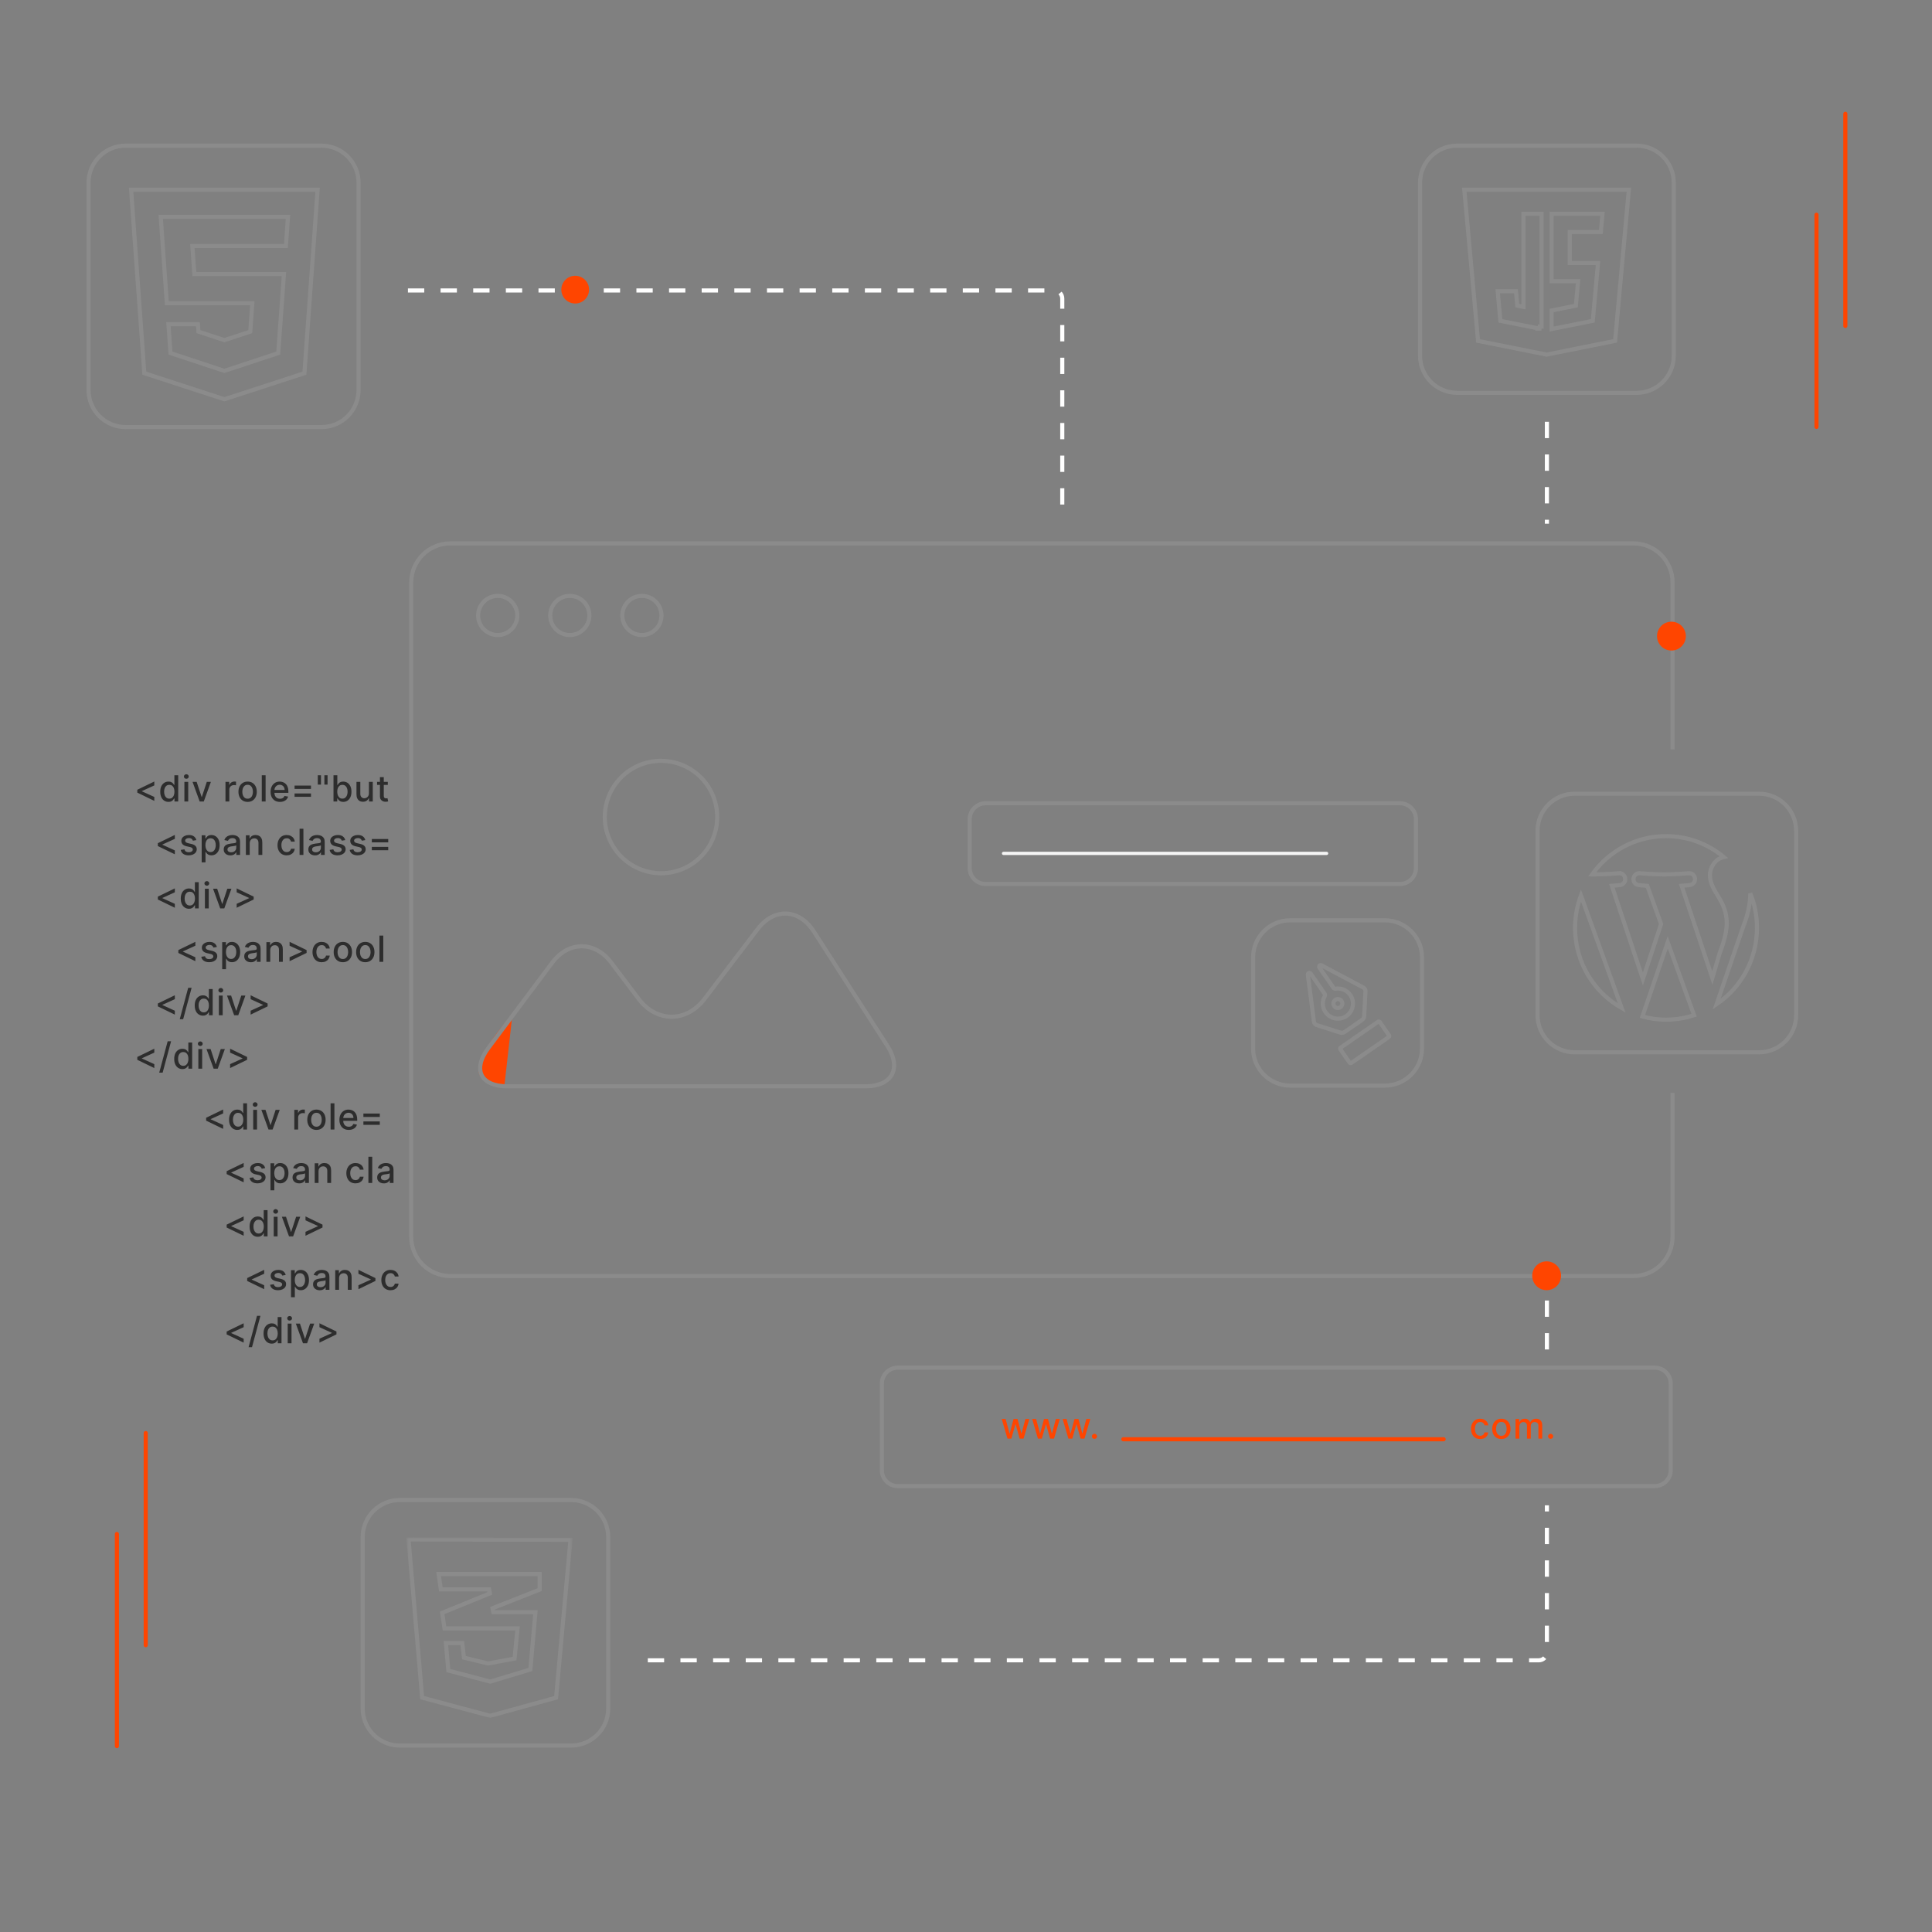 <svg width="470" height="470" viewBox="0 0 470 470" fill="none" xmlns="http://www.w3.org/2000/svg">
<rect x="0" y="0" width="470" height="470" fill="#808080" stroke="none"/>
<path d="M138.936 364.909H97.255C92.27 364.909 88.228 368.95 88.228 373.936V415.617C88.228 420.602 92.27 424.644 97.255 424.644H138.936C143.922 424.644 147.963 420.602 147.963 415.617V373.936C147.963 368.95 143.922 364.909 138.936 364.909Z" stroke="#8B8B8B"/>
<path d="M398.151 35.432H354.485C349.5 35.432 345.458 39.474 345.458 44.459V86.537C345.458 91.523 349.5 95.564 354.485 95.564H398.151C403.136 95.564 407.178 91.523 407.178 86.537V44.459C407.178 39.474 403.136 35.432 398.151 35.432Z" stroke="#8B8B8B"/>
<path d="M427.923 193.086H383.066C378.081 193.086 374.039 197.127 374.039 202.113V246.969C374.039 251.955 378.081 255.996 383.066 255.996H427.923C432.908 255.996 436.95 251.955 436.95 246.969V202.113C436.95 197.127 432.908 193.086 427.923 193.086Z" stroke="#8B8B8B"/>
<path d="M78.201 35.432H30.566C25.581 35.432 21.539 39.474 21.539 44.459V94.873C21.539 99.859 25.581 103.9 30.566 103.9H78.201C83.187 103.9 87.228 99.859 87.228 94.873V44.459C87.228 39.474 83.187 35.432 78.201 35.432Z" stroke="#8B8B8B"/>
<path d="M28.436 424.78V373.168" stroke="#FF4500" stroke-linecap="round"/>
<path d="M35.451 400.228V348.616" stroke="#FF4500" stroke-linecap="round"/>
<path d="M441.902 103.847V52.235" stroke="#FF4500" stroke-linecap="round"/>
<path d="M448.917 79.295V27.683" stroke="#FF4500" stroke-linecap="round"/>
<path d="M402.552 332.713H218.411C216.265 332.713 214.526 334.452 214.526 336.597V357.642C214.526 359.787 216.265 361.526 218.411 361.526H402.552C404.697 361.526 406.436 359.787 406.436 357.642V336.597C406.436 334.452 404.697 332.713 402.552 332.713Z" stroke="#8B8B8B"/>
<path d="M273.275 350.127H351.193" stroke="#FF4500" stroke-linecap="round"/>
<path d="M245.092 349.982L243.684 345.199H244.646L245.584 348.711H245.63L246.571 345.199H247.533L248.467 348.696H248.514L249.445 345.199H250.407L249.003 349.982H248.053L247.081 346.529H247.01L246.038 349.982H245.092ZM252.503 349.982L251.095 345.199H252.058L252.995 348.711H253.042L253.982 345.199H254.944L255.878 348.696H255.925L256.856 345.199H257.818L256.414 349.982H255.464L254.493 346.529H254.421L253.449 349.982H252.503ZM259.914 349.982L258.507 345.199H259.469L260.406 348.711H260.453L261.393 345.199H262.355L263.29 348.696H263.336L264.267 345.199H265.229L263.825 349.982H262.875L261.904 346.529H261.832L260.861 349.982H259.914ZM266.251 350.041C266.081 350.041 265.934 349.981 265.812 349.86C265.689 349.738 265.628 349.591 265.628 349.418C265.628 349.248 265.689 349.103 265.812 348.982C265.934 348.86 266.081 348.799 266.251 348.799C266.421 348.799 266.568 348.86 266.69 348.982C266.813 349.103 266.874 349.248 266.874 349.418C266.874 349.532 266.845 349.637 266.787 349.733C266.731 349.826 266.656 349.901 266.562 349.957C266.469 350.013 266.365 350.041 266.251 350.041Z" fill="#FF4500"/>
<path d="M360.086 350.078C359.623 350.078 359.224 349.974 358.89 349.764C358.558 349.552 358.303 349.261 358.124 348.889C357.946 348.517 357.856 348.092 357.856 347.612C357.856 347.127 357.948 346.698 358.13 346.326C358.313 345.953 358.57 345.661 358.903 345.451C359.235 345.242 359.626 345.137 360.076 345.137C360.44 345.137 360.764 345.204 361.048 345.339C361.332 345.472 361.562 345.659 361.736 345.9C361.913 346.14 362.017 346.422 362.051 346.744H361.145C361.095 346.519 360.981 346.326 360.802 346.164C360.626 346.002 360.389 345.921 360.092 345.921C359.833 345.921 359.605 345.99 359.41 346.127C359.217 346.262 359.067 346.455 358.959 346.706C358.851 346.955 358.797 347.25 358.797 347.59C358.797 347.939 358.85 348.24 358.955 348.494C359.061 348.747 359.211 348.943 359.404 349.082C359.599 349.221 359.828 349.291 360.092 349.291C360.268 349.291 360.428 349.258 360.572 349.194C360.717 349.128 360.838 349.033 360.936 348.911C361.036 348.788 361.105 348.641 361.145 348.469H362.051C362.017 348.778 361.917 349.054 361.749 349.297C361.58 349.54 361.355 349.731 361.073 349.87C360.793 350.009 360.464 350.078 360.086 350.078ZM365.236 350.078C364.788 350.078 364.397 349.976 364.062 349.77C363.728 349.565 363.469 349.277 363.284 348.908C363.099 348.538 363.007 348.106 363.007 347.612C363.007 347.116 363.099 346.682 363.284 346.311C363.469 345.939 363.728 345.651 364.062 345.445C364.397 345.24 364.788 345.137 365.236 345.137C365.685 345.137 366.076 345.24 366.41 345.445C366.745 345.651 367.004 345.939 367.189 346.311C367.374 346.682 367.466 347.116 367.466 347.612C367.466 348.106 367.374 348.538 367.189 348.908C367.004 349.277 366.745 349.565 366.41 349.77C366.076 349.976 365.685 350.078 365.236 350.078ZM365.239 349.297C365.53 349.297 365.771 349.22 365.962 349.066C366.153 348.913 366.294 348.708 366.385 348.453C366.479 348.198 366.526 347.916 366.526 347.609C366.526 347.304 366.479 347.024 366.385 346.768C366.294 346.511 366.153 346.304 365.962 346.149C365.771 345.993 365.53 345.915 365.239 345.915C364.947 345.915 364.704 345.993 364.511 346.149C364.32 346.304 364.178 346.511 364.084 346.768C363.993 347.024 363.947 347.304 363.947 347.609C363.947 347.916 363.993 348.198 364.084 348.453C364.178 348.708 364.32 348.913 364.511 349.066C364.704 349.22 364.947 349.297 365.239 349.297ZM368.681 349.982V345.199H369.574V345.977H369.633C369.733 345.714 369.896 345.508 370.122 345.361C370.349 345.211 370.619 345.137 370.935 345.137C371.255 345.137 371.522 345.211 371.738 345.361C371.956 345.51 372.117 345.716 372.221 345.977H372.271C372.385 345.722 372.567 345.519 372.816 345.367C373.065 345.214 373.362 345.137 373.706 345.137C374.14 345.137 374.494 345.273 374.768 345.545C375.044 345.817 375.182 346.227 375.182 346.775V349.982H374.251V346.862C374.251 346.538 374.163 346.303 373.987 346.158C373.81 346.013 373.599 345.94 373.354 345.94C373.051 345.94 372.816 346.034 372.648 346.22C372.479 346.405 372.395 346.643 372.395 346.933V349.982H371.467V346.803C371.467 346.543 371.386 346.335 371.225 346.177C371.063 346.019 370.852 345.94 370.592 345.94C370.416 345.94 370.253 345.987 370.104 346.08C369.956 346.172 369.837 346.299 369.745 346.463C369.656 346.627 369.612 346.817 369.612 347.033V349.982H368.681ZM377.219 350.041C377.049 350.041 376.902 349.981 376.78 349.86C376.657 349.738 376.596 349.591 376.596 349.418C376.596 349.248 376.657 349.103 376.78 348.982C376.902 348.86 377.049 348.799 377.219 348.799C377.389 348.799 377.536 348.86 377.658 348.982C377.781 349.103 377.842 349.248 377.842 349.418C377.842 349.532 377.813 349.637 377.755 349.733C377.699 349.826 377.624 349.901 377.53 349.957C377.437 350.013 377.333 350.041 377.219 350.041Z" fill="#FF4500"/>
<path d="M406.884 265.864V300.895C406.884 306.157 402.618 310.422 397.357 310.422H109.561C104.3 310.422 100.034 306.157 100.034 300.895V141.715C100.034 136.453 104.3 132.188 109.561 132.188H397.357C402.618 132.188 406.884 136.453 406.884 141.715V176.746V182.316" stroke="#8B8B8B"/>
<path d="M121.079 154.486C123.708 154.486 125.84 152.355 125.84 149.725C125.84 147.096 123.708 144.964 121.079 144.964C118.449 144.964 116.317 147.096 116.317 149.725C116.317 152.355 118.449 154.486 121.079 154.486Z" stroke="#8B8B8B"/>
<path d="M138.616 154.486C141.245 154.486 143.377 152.355 143.377 149.725C143.377 147.096 141.245 144.964 138.616 144.964C135.986 144.964 133.854 147.096 133.854 149.725C133.854 152.355 135.986 154.486 138.616 154.486Z" stroke="#8B8B8B"/>
<path d="M156.153 154.486C158.782 154.486 160.914 152.355 160.914 149.725C160.914 147.096 158.782 144.964 156.153 144.964C153.523 144.964 151.392 147.096 151.392 149.725C151.392 152.355 153.523 154.486 156.153 154.486Z" stroke="#8B8B8B"/>
<mask id="mask0_41_8455" style="mask-type:luminance" maskUnits="userSpaceOnUse" x="98" y="373" width="42" height="45">
<path d="M139.333 373.936H98.843V417.999H139.333V373.936Z" fill="white"/>
</mask>
<g mask="url(#mask0_41_8455)">
<path d="M119.239 417.406L102.701 412.99L99.388 374.511L138.785 374.588L135.281 412.992L119.239 417.406Z" stroke="#8B8B8B"/>
<path d="M119.991 392.202H130.256L129.027 406.136L119.26 409.087L109.064 406.387L108.476 399.702H112.459L112.825 402.903L112.865 403.249L113.203 403.332L118.622 404.652L118.726 404.677L118.832 404.658L124.807 403.549L125.176 403.48L125.213 403.107L125.852 396.69L125.907 396.14H125.355H108.138L107.567 392.36L119.18 387.623L118.991 386.66H107.251L106.702 382.907H131.274V386.714L119.807 391.237L119.991 392.202Z" stroke="#8B8B8B"/>
</g>
<path d="M168.482 210.085C166.248 211.602 163.614 212.423 160.914 212.445C157.273 212.456 153.776 211.022 151.191 208.458C148.605 205.894 147.142 202.41 147.122 198.769C147.122 196.068 147.92 193.428 149.418 191.18C150.916 188.933 153.045 187.179 155.538 186.14C158.031 185.101 160.776 184.823 163.427 185.341C166.077 185.859 168.515 187.151 170.433 189.053C172.351 190.954 173.663 193.381 174.204 196.028C174.744 198.674 174.489 201.421 173.471 203.923C172.453 206.424 170.717 208.569 168.482 210.085Z" stroke="#8B8B8B"/>
<path d="M122.659 264.574L124.644 246.909C124.644 246.909 117.697 253.856 116.507 259.81C115.727 263.71 122.659 264.574 122.659 264.574Z" fill="#FF4500"/>
<path d="M155.344 242.975C157.514 245.852 160.415 247.334 163.357 247.34C166.299 247.347 169.208 245.878 171.397 243.002L184.306 226.033C186.328 223.373 188.86 222.155 191.289 222.251C193.718 222.348 196.153 223.763 197.972 226.589L215.86 254.407C217.688 257.247 217.893 259.701 216.969 261.406C216.046 263.11 213.884 264.27 210.515 264.272H123.436C120.051 264.272 117.991 263.165 117.2 261.582C116.409 259.998 116.759 257.679 118.793 254.958L134.339 234.192L134.34 234.191C136.338 231.51 138.944 230.208 141.513 230.205C144.082 230.201 146.691 231.496 148.696 234.163L148.697 234.164L155.344 242.975ZM155.344 242.975L155.743 242.674" stroke="#8B8B8B"/>
<path d="M326.356 243.517C326.696 244.009 326.573 244.684 326.081 245.024C325.589 245.364 324.915 245.241 324.574 244.749C324.234 244.257 324.357 243.583 324.849 243.242C325.341 242.902 326.016 243.025 326.356 243.517Z" stroke="#8B8B8B"/>
<path d="M326.144 254.857L335.259 248.554C335.391 248.463 335.573 248.496 335.664 248.628L337.915 251.883C338.007 252.016 337.974 252.197 337.841 252.289L328.727 258.592C328.595 258.684 328.413 258.651 328.322 258.518L326.07 255.263C325.979 255.131 326.012 254.949 326.144 254.857Z" stroke="#8B8B8B"/>
<path d="M332.18 241.174L331.868 247.165C331.848 247.553 331.649 247.91 331.329 248.131L327.136 251.031C326.816 251.252 326.412 251.313 326.041 251.194L320.328 249.369C320.147 249.311 319.985 249.203 319.863 249.056C319.74 248.909 319.663 248.731 319.638 248.541L318.169 237.107C318.119 236.715 318.628 236.519 318.853 236.844L322.279 241.798C322.367 241.926 322.383 242.149 322.252 242.39C321.955 242.935 321.8 243.549 321.806 244.177C321.814 245.069 322.147 245.928 322.743 246.592C323.339 247.256 324.157 247.68 325.043 247.784C325.929 247.889 326.823 247.666 327.557 247.159C328.291 246.651 328.814 245.893 329.029 245.027C329.245 244.161 329.137 243.247 328.725 242.455C328.314 241.663 327.629 241.048 326.797 240.725C326.211 240.498 325.581 240.427 324.968 240.512C324.696 240.55 324.492 240.456 324.404 240.329L320.976 235.373C320.752 235.048 321.114 234.641 321.463 234.826L331.647 240.234C331.816 240.324 331.956 240.46 332.051 240.626C332.145 240.793 332.19 240.982 332.18 241.174Z" stroke="#8B8B8B"/>
<path d="M340.573 215.049H239.781C237.636 215.049 235.896 213.31 235.896 211.165V199.292C235.896 197.146 237.636 195.407 239.781 195.407H340.573C342.718 195.407 344.457 197.146 344.457 199.292V211.165C344.457 213.31 342.718 215.049 340.573 215.049Z" stroke="#8B8B8B"/>
<path d="M336.905 223.882H313.87C308.884 223.882 304.843 227.924 304.843 232.909V255.068C304.843 260.053 308.884 264.095 313.87 264.095H336.905C341.891 264.095 345.932 260.053 345.932 255.068V232.909C345.932 227.924 341.891 223.882 336.905 223.882Z" stroke="#8B8B8B"/>
<path d="M33.404 192.822V192.125L37.539 190.119V191.069L34.488 192.461L34.516 192.405V192.539L34.488 192.486L37.539 193.875V194.827L33.404 192.822ZM40.983 195.077C40.597 195.077 40.252 194.978 39.949 194.781C39.648 194.581 39.411 194.298 39.239 193.931C39.069 193.561 38.984 193.118 38.984 192.601C38.984 192.084 39.07 191.642 39.242 191.275C39.417 190.907 39.655 190.626 39.958 190.431C40.261 190.236 40.605 190.138 40.989 190.138C41.286 190.138 41.525 190.188 41.705 190.287C41.888 190.385 42.029 190.499 42.129 190.63C42.23 190.761 42.309 190.876 42.365 190.976H42.422V188.606H43.352V194.983H42.443V194.239H42.365C42.309 194.341 42.228 194.457 42.123 194.588C42.019 194.718 41.876 194.833 41.693 194.93C41.51 195.028 41.273 195.077 40.983 195.077ZM41.188 194.283C41.456 194.283 41.682 194.212 41.867 194.071C42.054 193.928 42.195 193.729 42.291 193.476C42.388 193.223 42.437 192.928 42.437 192.592C42.437 192.26 42.389 191.969 42.294 191.72C42.198 191.471 42.058 191.277 41.873 191.138C41.689 190.998 41.46 190.929 41.188 190.929C40.908 190.929 40.675 191.002 40.488 191.147C40.301 191.292 40.16 191.49 40.064 191.742C39.971 191.993 39.924 192.276 39.924 192.592C39.924 192.911 39.972 193.199 40.067 193.454C40.163 193.71 40.304 193.912 40.491 194.061C40.68 194.209 40.912 194.283 41.188 194.283ZM44.857 194.983V190.2H45.788V194.983H44.857ZM45.327 189.462C45.165 189.462 45.026 189.408 44.91 189.3C44.795 189.19 44.738 189.06 44.738 188.908C44.738 188.754 44.795 188.624 44.91 188.516C45.026 188.406 45.165 188.351 45.327 188.351C45.489 188.351 45.627 188.406 45.741 188.516C45.857 188.624 45.916 188.754 45.916 188.908C45.916 189.06 45.857 189.19 45.741 189.3C45.627 189.408 45.489 189.462 45.327 189.462ZM51.307 190.2L49.573 194.983H48.577L46.839 190.2H47.839L49.05 193.881H49.1L50.308 190.2H51.307ZM54.854 194.983V190.2H55.754V190.96H55.803C55.891 190.703 56.044 190.5 56.264 190.353C56.486 190.203 56.738 190.129 57.018 190.129C57.076 190.129 57.145 190.131 57.223 190.135C57.304 190.139 57.368 190.144 57.413 190.15V191.041C57.376 191.031 57.309 191.019 57.214 191.007C57.118 190.992 57.023 190.985 56.928 190.985C56.708 190.985 56.511 191.032 56.339 191.125C56.169 191.216 56.034 191.344 55.934 191.508C55.835 191.67 55.785 191.855 55.785 192.062V194.983H54.854ZM60.238 195.08C59.789 195.08 59.398 194.977 59.064 194.771C58.73 194.566 58.47 194.278 58.285 193.909C58.101 193.539 58.008 193.108 58.008 192.613C58.008 192.117 58.101 191.683 58.285 191.312C58.47 190.94 58.73 190.652 59.064 190.446C59.398 190.241 59.789 190.138 60.238 190.138C60.686 190.138 61.078 190.241 61.412 190.446C61.746 190.652 62.005 190.94 62.19 191.312C62.375 191.683 62.467 192.117 62.467 192.613C62.467 193.108 62.375 193.539 62.19 193.909C62.005 194.278 61.746 194.566 61.412 194.771C61.078 194.977 60.686 195.08 60.238 195.08ZM60.241 194.298C60.532 194.298 60.772 194.221 60.963 194.068C61.154 193.914 61.295 193.71 61.387 193.454C61.48 193.199 61.527 192.918 61.527 192.61C61.527 192.305 61.48 192.025 61.387 191.77C61.295 191.512 61.154 191.306 60.963 191.15C60.772 190.994 60.532 190.916 60.241 190.916C59.948 190.916 59.705 190.994 59.512 191.15C59.321 191.306 59.179 191.512 59.086 191.77C58.994 192.025 58.949 192.305 58.949 192.61C58.949 192.918 58.994 193.199 59.086 193.454C59.179 193.71 59.321 193.914 59.512 194.068C59.705 194.221 59.948 194.298 60.241 194.298ZM64.613 188.606V194.983H63.682V188.606H64.613ZM68.102 195.08C67.631 195.08 67.225 194.979 66.885 194.778C66.546 194.574 66.285 194.289 66.1 193.921C65.917 193.552 65.826 193.119 65.826 192.623C65.826 192.133 65.917 191.701 66.1 191.327C66.285 190.954 66.542 190.662 66.872 190.452C67.204 190.243 67.593 190.138 68.037 190.138C68.307 190.138 68.568 190.183 68.822 190.272C69.075 190.361 69.302 190.501 69.504 190.692C69.705 190.883 69.864 191.131 69.98 191.436C70.096 191.74 70.154 192.108 70.154 192.542V192.872H66.352V192.174H69.242C69.242 191.929 69.192 191.713 69.093 191.524C68.993 191.333 68.853 191.182 68.672 191.072C68.494 190.962 68.284 190.907 68.043 190.907C67.782 190.907 67.553 190.971 67.358 191.1C67.165 191.227 67.016 191.393 66.91 191.598C66.806 191.802 66.754 192.023 66.754 192.262V192.807C66.754 193.126 66.81 193.398 66.922 193.622C67.036 193.847 67.195 194.018 67.399 194.136C67.602 194.252 67.84 194.311 68.112 194.311C68.288 194.311 68.449 194.286 68.594 194.236C68.74 194.184 68.865 194.107 68.971 194.005C69.077 193.904 69.158 193.778 69.214 193.629L70.095 193.787C70.025 194.047 69.898 194.274 69.715 194.469C69.535 194.662 69.307 194.813 69.033 194.921C68.761 195.027 68.451 195.08 68.102 195.08ZM71.662 191.922V191.103H75.651V191.922H71.662ZM71.662 193.84V193.021H75.651V193.84H71.662ZM78.085 188.606V190.876H77.313V188.606H78.085ZM79.686 188.606V190.876H78.913V188.606H79.686ZM81.131 194.983V188.606H82.062V190.976H82.118C82.172 190.876 82.249 190.761 82.351 190.63C82.453 190.499 82.594 190.385 82.775 190.287C82.955 190.188 83.194 190.138 83.491 190.138C83.877 190.138 84.222 190.236 84.525 190.431C84.828 190.626 85.066 190.907 85.238 191.275C85.412 191.642 85.499 192.084 85.499 192.601C85.499 193.118 85.413 193.561 85.241 193.931C85.069 194.298 84.832 194.581 84.531 194.781C84.23 194.978 83.886 195.077 83.5 195.077C83.21 195.077 82.972 195.028 82.787 194.93C82.605 194.833 82.461 194.718 82.358 194.588C82.254 194.457 82.174 194.341 82.118 194.239H82.04V194.983H81.131ZM82.043 192.592C82.043 192.928 82.092 193.223 82.189 193.476C82.287 193.729 82.428 193.928 82.613 194.071C82.798 194.212 83.024 194.283 83.292 194.283C83.57 194.283 83.802 194.209 83.989 194.061C84.176 193.912 84.317 193.71 84.413 193.454C84.51 193.199 84.559 192.911 84.559 192.592C84.559 192.276 84.511 191.993 84.416 191.742C84.322 191.49 84.181 191.292 83.992 191.147C83.805 191.002 83.572 190.929 83.292 190.929C83.022 190.929 82.793 190.998 82.607 191.138C82.422 191.277 82.282 191.471 82.186 191.72C82.091 191.969 82.043 192.26 82.043 192.592ZM89.75 193V190.2H90.684V194.983H89.769V194.155H89.719C89.609 194.41 89.432 194.623 89.189 194.793C88.949 194.961 88.649 195.045 88.29 195.045C87.982 195.045 87.71 194.978 87.474 194.843C87.239 194.706 87.055 194.504 86.919 194.236C86.787 193.968 86.72 193.637 86.72 193.243V190.2H87.651V193.13C87.651 193.456 87.742 193.716 87.922 193.909C88.103 194.102 88.337 194.198 88.626 194.198C88.8 194.198 88.974 194.155 89.146 194.068C89.32 193.98 89.465 193.849 89.579 193.672C89.695 193.496 89.752 193.272 89.75 193ZM94.343 190.2V190.948H91.731V190.2H94.343ZM92.431 189.054H93.362V193.579C93.362 193.759 93.389 193.895 93.443 193.987C93.497 194.076 93.567 194.137 93.652 194.17C93.739 194.202 93.834 194.217 93.935 194.217C94.01 194.217 94.075 194.212 94.132 194.202C94.188 194.191 94.231 194.183 94.262 194.177L94.43 194.946C94.376 194.967 94.3 194.987 94.2 195.008C94.1 195.031 93.976 195.043 93.826 195.045C93.581 195.05 93.353 195.006 93.141 194.915C92.93 194.823 92.758 194.682 92.627 194.491C92.497 194.3 92.431 194.06 92.431 193.772V189.054ZM38.396 205.822V205.125L42.532 203.119V204.069L39.48 205.461L39.508 205.405V205.539L39.48 205.486L42.532 206.875V207.827L38.396 205.822ZM47.768 204.368L46.925 204.517C46.889 204.409 46.833 204.307 46.756 204.209C46.682 204.112 46.58 204.032 46.451 203.969C46.323 203.907 46.162 203.876 45.969 203.876C45.705 203.876 45.485 203.935 45.309 204.053C45.132 204.17 45.044 204.32 45.044 204.505C45.044 204.665 45.103 204.794 45.221 204.891C45.34 204.989 45.531 205.069 45.794 205.131L46.554 205.305C46.994 205.407 47.322 205.564 47.538 205.775C47.754 205.987 47.862 206.262 47.862 206.601C47.862 206.887 47.779 207.142 47.613 207.367C47.449 207.589 47.219 207.763 46.925 207.89C46.632 208.016 46.292 208.08 45.906 208.08C45.371 208.08 44.934 207.966 44.595 207.737C44.257 207.507 44.049 207.18 43.973 206.756L44.873 206.619C44.929 206.854 45.044 207.031 45.218 207.152C45.393 207.27 45.62 207.329 45.9 207.329C46.205 207.329 46.449 207.266 46.632 207.139C46.815 207.011 46.906 206.854 46.906 206.669C46.906 206.52 46.85 206.394 46.738 206.292C46.628 206.191 46.459 206.114 46.23 206.062L45.421 205.884C44.974 205.783 44.644 205.621 44.43 205.399C44.219 205.177 44.113 204.895 44.113 204.555C44.113 204.272 44.192 204.025 44.349 203.814C44.507 203.602 44.725 203.437 45.003 203.319C45.282 203.198 45.6 203.138 45.959 203.138C46.476 203.138 46.883 203.25 47.18 203.474C47.477 203.696 47.673 203.994 47.768 204.368ZM49.061 209.777V203.2H49.97V203.976H50.048C50.102 203.876 50.18 203.761 50.282 203.63C50.383 203.499 50.524 203.385 50.705 203.287C50.886 203.188 51.124 203.138 51.421 203.138C51.807 203.138 52.152 203.236 52.455 203.431C52.758 203.626 52.996 203.907 53.168 204.275C53.343 204.642 53.43 205.084 53.43 205.601C53.43 206.118 53.343 206.561 53.171 206.931C52.999 207.298 52.762 207.581 52.461 207.781C52.16 207.978 51.817 208.077 51.431 208.077C51.14 208.077 50.902 208.028 50.718 207.93C50.535 207.833 50.392 207.718 50.288 207.588C50.184 207.457 50.104 207.341 50.048 207.239H49.992V209.777H49.061ZM49.973 205.592C49.973 205.928 50.022 206.223 50.12 206.476C50.217 206.729 50.358 206.928 50.543 207.071C50.728 207.212 50.954 207.283 51.222 207.283C51.5 207.283 51.733 207.209 51.919 207.061C52.106 206.912 52.247 206.71 52.343 206.454C52.441 206.199 52.489 205.911 52.489 205.592C52.489 205.276 52.441 204.993 52.346 204.742C52.253 204.49 52.111 204.292 51.923 204.147C51.736 204.002 51.502 203.929 51.222 203.929C50.952 203.929 50.724 203.998 50.537 204.138C50.352 204.277 50.212 204.471 50.117 204.72C50.021 204.969 49.973 205.26 49.973 205.592ZM56.04 208.089C55.737 208.089 55.463 208.033 55.218 207.921C54.973 207.807 54.779 207.642 54.636 207.426C54.495 207.21 54.424 206.945 54.424 206.632C54.424 206.362 54.476 206.14 54.58 205.965C54.684 205.791 54.824 205.653 55 205.551C55.176 205.45 55.374 205.373 55.592 205.321C55.81 205.269 56.032 205.229 56.258 205.202C56.544 205.169 56.777 205.142 56.956 205.122C57.134 205.099 57.264 205.062 57.345 205.013C57.426 204.963 57.466 204.882 57.466 204.77V204.748C57.466 204.476 57.389 204.265 57.236 204.116C57.084 203.966 56.858 203.892 56.557 203.892C56.243 203.892 55.996 203.961 55.816 204.1C55.637 204.237 55.514 204.39 55.445 204.558L54.57 204.359C54.674 204.068 54.826 203.833 55.025 203.655C55.226 203.474 55.458 203.343 55.719 203.263C55.981 203.179 56.256 203.138 56.544 203.138C56.736 203.138 56.938 203.161 57.152 203.206C57.368 203.25 57.569 203.331 57.756 203.449C57.945 203.568 58.099 203.737 58.22 203.957C58.34 204.175 58.4 204.458 58.4 204.807V207.983H57.491V207.329H57.454C57.394 207.45 57.303 207.568 57.183 207.684C57.062 207.8 56.908 207.897 56.719 207.974C56.53 208.051 56.304 208.089 56.04 208.089ZM56.242 207.342C56.5 207.342 56.72 207.291 56.903 207.189C57.087 207.087 57.227 206.955 57.323 206.791C57.421 206.624 57.469 206.447 57.469 206.258V205.642C57.436 205.675 57.372 205.706 57.276 205.735C57.183 205.762 57.076 205.786 56.956 205.807C56.835 205.825 56.718 205.843 56.604 205.859C56.489 205.874 56.394 205.886 56.317 205.897C56.137 205.92 55.972 205.958 55.822 206.012C55.675 206.066 55.556 206.144 55.467 206.246C55.38 206.345 55.336 206.478 55.336 206.644C55.336 206.875 55.422 207.049 55.592 207.167C55.762 207.284 55.979 207.342 56.242 207.342ZM60.747 205.143V207.983H59.816V203.2H60.71V203.979H60.769C60.879 203.725 61.051 203.522 61.286 203.368C61.522 203.215 61.82 203.138 62.179 203.138C62.505 203.138 62.791 203.206 63.036 203.343C63.281 203.478 63.471 203.68 63.605 203.948C63.74 204.215 63.808 204.546 63.808 204.941V207.983H62.877V205.053C62.877 204.706 62.786 204.435 62.606 204.24C62.425 204.043 62.177 203.944 61.862 203.944C61.646 203.944 61.454 203.991 61.286 204.085C61.12 204.178 60.988 204.315 60.89 204.496C60.795 204.674 60.747 204.89 60.747 205.143ZM69.743 208.08C69.28 208.08 68.881 207.975 68.547 207.765C68.215 207.553 67.959 207.262 67.781 206.89C67.602 206.519 67.513 206.093 67.513 205.613C67.513 205.128 67.604 204.699 67.787 204.327C67.97 203.954 68.227 203.662 68.559 203.452C68.891 203.243 69.283 203.138 69.733 203.138C70.097 203.138 70.42 203.205 70.705 203.34C70.989 203.473 71.219 203.66 71.393 203.901C71.569 204.142 71.674 204.423 71.707 204.745H70.801C70.751 204.521 70.637 204.327 70.459 204.166C70.282 204.004 70.046 203.923 69.749 203.923C69.489 203.923 69.262 203.991 69.067 204.128C68.874 204.263 68.723 204.456 68.615 204.707C68.507 204.956 68.453 205.251 68.453 205.592C68.453 205.94 68.506 206.241 68.612 206.495C68.718 206.748 68.868 206.944 69.061 207.083C69.256 207.222 69.485 207.292 69.749 207.292C69.925 207.292 70.085 207.26 70.228 207.195C70.374 207.129 70.495 207.034 70.593 206.912C70.692 206.79 70.762 206.642 70.801 206.47H71.707C71.674 206.779 71.573 207.055 71.405 207.298C71.237 207.541 71.012 207.732 70.73 207.871C70.449 208.01 70.12 208.08 69.743 208.08ZM73.809 201.606V207.983H72.878V201.606H73.809ZM76.629 208.089C76.326 208.089 76.052 208.033 75.807 207.921C75.562 207.807 75.368 207.642 75.225 207.426C75.084 207.21 75.013 206.945 75.013 206.632C75.013 206.362 75.065 206.14 75.169 205.965C75.273 205.791 75.413 205.653 75.589 205.551C75.766 205.45 75.963 205.373 76.181 205.321C76.399 205.269 76.621 205.229 76.847 205.202C77.134 205.169 77.366 205.142 77.545 205.122C77.723 205.099 77.853 205.062 77.934 205.013C78.015 204.963 78.055 204.882 78.055 204.77V204.748C78.055 204.476 77.979 204.265 77.825 204.116C77.674 203.966 77.447 203.892 77.146 203.892C76.833 203.892 76.586 203.961 76.405 204.1C76.227 204.237 76.103 204.39 76.035 204.558L75.16 204.359C75.263 204.068 75.415 203.833 75.614 203.655C75.816 203.474 76.047 203.343 76.309 203.263C76.57 203.179 76.845 203.138 77.134 203.138C77.325 203.138 77.527 203.161 77.741 203.206C77.957 203.25 78.158 203.331 78.345 203.449C78.534 203.568 78.689 203.737 78.809 203.957C78.929 204.175 78.99 204.458 78.99 204.807V207.983H78.08V207.329H78.043C77.983 207.45 77.892 207.568 77.772 207.684C77.652 207.8 77.497 207.897 77.308 207.974C77.119 208.051 76.893 208.089 76.629 208.089ZM76.832 207.342C77.089 207.342 77.309 207.291 77.492 207.189C77.677 207.087 77.817 206.955 77.912 206.791C78.01 206.624 78.059 206.447 78.059 206.258V205.642C78.025 205.675 77.961 205.706 77.865 205.735C77.772 205.762 77.665 205.786 77.545 205.807C77.424 205.825 77.307 205.843 77.193 205.859C77.079 205.874 76.983 205.886 76.906 205.897C76.726 205.92 76.561 205.958 76.411 206.012C76.264 206.066 76.146 206.144 76.056 206.246C75.969 206.345 75.926 206.478 75.926 206.644C75.926 206.875 76.011 207.049 76.181 207.167C76.351 207.284 76.568 207.342 76.832 207.342ZM83.989 204.368L83.145 204.517C83.11 204.409 83.054 204.307 82.977 204.209C82.902 204.112 82.801 204.032 82.672 203.969C82.543 203.907 82.382 203.876 82.189 203.876C81.926 203.876 81.706 203.935 81.529 204.053C81.353 204.17 81.264 204.32 81.264 204.505C81.264 204.665 81.324 204.794 81.442 204.891C81.56 204.989 81.751 205.069 82.015 205.131L82.775 205.305C83.215 205.407 83.543 205.564 83.759 205.775C83.975 205.987 84.083 206.262 84.083 206.601C84.083 206.887 83.999 207.142 83.834 207.367C83.669 207.589 83.44 207.763 83.145 207.89C82.853 208.016 82.513 208.08 82.127 208.08C81.591 208.08 81.154 207.966 80.816 207.737C80.478 207.507 80.27 207.18 80.193 206.756L81.093 206.619C81.149 206.854 81.264 207.031 81.439 207.152C81.613 207.27 81.841 207.329 82.121 207.329C82.426 207.329 82.67 207.266 82.853 207.139C83.035 207.011 83.127 206.854 83.127 206.669C83.127 206.52 83.071 206.394 82.959 206.292C82.848 206.191 82.679 206.114 82.451 206.062L81.641 205.884C81.195 205.783 80.865 205.621 80.651 205.399C80.439 205.177 80.334 204.895 80.334 204.555C80.334 204.272 80.412 204.025 80.57 203.814C80.728 203.602 80.946 203.437 81.224 203.319C81.502 203.198 81.821 203.138 82.18 203.138C82.697 203.138 83.104 203.25 83.401 203.474C83.698 203.696 83.894 203.994 83.989 204.368ZM88.866 204.368L88.022 204.517C87.987 204.409 87.93 204.307 87.854 204.209C87.779 204.112 87.677 204.032 87.549 203.969C87.42 203.907 87.259 203.876 87.066 203.876C86.802 203.876 86.582 203.935 86.406 204.053C86.229 204.17 86.141 204.32 86.141 204.505C86.141 204.665 86.2 204.794 86.319 204.891C86.437 204.989 86.628 205.069 86.891 205.131L87.651 205.305C88.091 205.407 88.419 205.564 88.635 205.775C88.851 205.987 88.959 206.262 88.959 206.601C88.959 206.887 88.876 207.142 88.71 207.367C88.546 207.589 88.317 207.763 88.022 207.89C87.729 208.016 87.39 208.08 87.004 208.08C86.468 208.08 86.031 207.966 85.693 207.737C85.354 207.507 85.147 207.18 85.07 206.756L85.97 206.619C86.026 206.854 86.141 207.031 86.315 207.152C86.49 207.27 86.717 207.329 86.997 207.329C87.302 207.329 87.546 207.266 87.729 207.139C87.912 207.011 88.003 206.854 88.003 206.669C88.003 206.52 87.947 206.394 87.835 206.292C87.725 206.191 87.556 206.114 87.327 206.062L86.518 205.884C86.072 205.783 85.741 205.621 85.528 205.399C85.316 205.177 85.21 204.895 85.21 204.555C85.21 204.272 85.289 204.025 85.447 203.814C85.604 203.602 85.822 203.437 86.101 203.319C86.379 203.198 86.697 203.138 87.056 203.138C87.573 203.138 87.98 203.25 88.277 203.474C88.574 203.696 88.77 203.994 88.866 204.368ZM90.457 204.922V204.103H94.446V204.922H90.457ZM90.457 206.84V206.021H94.446V206.84H90.457ZM38.396 218.822V218.125L42.532 216.119V217.069L39.48 218.461L39.508 218.405V218.539L39.48 218.486L42.532 219.875V220.827L38.396 218.822ZM45.975 221.077C45.589 221.077 45.244 220.978 44.941 220.781C44.64 220.581 44.403 220.298 44.231 219.931C44.061 219.561 43.976 219.118 43.976 218.601C43.976 218.084 44.062 217.642 44.234 217.275C44.409 216.907 44.647 216.626 44.95 216.431C45.254 216.236 45.597 216.138 45.981 216.138C46.278 216.138 46.517 216.188 46.697 216.287C46.88 216.385 47.021 216.499 47.121 216.63C47.222 216.761 47.301 216.876 47.357 216.976H47.413V214.606H48.344V220.983H47.435V220.239H47.357C47.301 220.341 47.22 220.457 47.114 220.588C47.011 220.718 46.867 220.833 46.685 220.93C46.502 221.028 46.266 221.077 45.975 221.077ZM46.18 220.283C46.448 220.283 46.674 220.212 46.859 220.071C47.046 219.928 47.187 219.729 47.283 219.476C47.38 219.223 47.429 218.928 47.429 218.592C47.429 218.26 47.381 217.969 47.286 217.72C47.19 217.471 47.05 217.277 46.865 217.138C46.681 216.998 46.452 216.929 46.18 216.929C45.9 216.929 45.667 217.002 45.48 217.147C45.293 217.292 45.152 217.49 45.056 217.742C44.963 217.993 44.916 218.276 44.916 218.592C44.916 218.911 44.964 219.199 45.059 219.454C45.155 219.71 45.296 219.912 45.483 220.061C45.672 220.209 45.904 220.283 46.18 220.283ZM49.849 220.983V216.2H50.78V220.983H49.849ZM50.319 215.462C50.157 215.462 50.018 215.408 49.902 215.3C49.788 215.19 49.73 215.06 49.73 214.908C49.73 214.754 49.788 214.624 49.902 214.516C50.018 214.406 50.157 214.351 50.319 214.351C50.481 214.351 50.619 214.406 50.733 214.516C50.849 214.624 50.907 214.754 50.907 214.908C50.907 215.06 50.849 215.19 50.733 215.3C50.619 215.408 50.481 215.462 50.319 215.462ZM56.299 216.2L54.565 220.983H53.569L51.831 216.2H52.831L54.042 219.881H54.092L55.3 216.2H56.299ZM61.712 218.822L57.577 220.827V219.875L60.629 218.486L60.597 218.539V218.405L60.629 218.461L57.577 217.069V216.119L61.712 218.125V218.822ZM43.388 231.822V231.125L47.523 229.119V230.069L44.472 231.461L44.5 231.405V231.539L44.472 231.486L47.523 232.875V233.827L43.388 231.822ZM52.76 230.368L51.916 230.517C51.881 230.409 51.825 230.307 51.748 230.209C51.674 230.112 51.572 230.032 51.443 229.969C51.315 229.907 51.154 229.876 50.961 229.876C50.697 229.876 50.477 229.935 50.3 230.053C50.124 230.17 50.036 230.32 50.036 230.505C50.036 230.665 50.095 230.794 50.213 230.891C50.332 230.989 50.523 231.069 50.786 231.131L51.546 231.305C51.986 231.407 52.314 231.564 52.53 231.775C52.746 231.987 52.854 232.262 52.854 232.601C52.854 232.887 52.771 233.142 52.605 233.367C52.441 233.589 52.211 233.763 51.916 233.89C51.624 234.016 51.284 234.08 50.898 234.08C50.363 234.08 49.926 233.966 49.587 233.737C49.249 233.507 49.041 233.18 48.965 232.756L49.864 232.619C49.921 232.854 50.036 233.031 50.21 233.152C50.385 233.27 50.612 233.329 50.892 233.329C51.197 233.329 51.441 233.266 51.624 233.139C51.806 233.011 51.898 232.854 51.898 232.669C51.898 232.52 51.842 232.394 51.73 232.292C51.62 232.191 51.45 232.114 51.222 232.062L50.413 231.884C49.966 231.783 49.636 231.621 49.422 231.399C49.211 231.177 49.105 230.895 49.105 230.555C49.105 230.272 49.184 230.025 49.341 229.814C49.499 229.602 49.717 229.437 49.995 229.319C50.273 229.198 50.592 229.138 50.951 229.138C51.468 229.138 51.875 229.25 52.172 229.474C52.469 229.696 52.665 229.994 52.76 230.368ZM54.053 235.777V229.2H54.962V229.976H55.04C55.094 229.876 55.172 229.761 55.273 229.63C55.375 229.499 55.516 229.385 55.697 229.287C55.878 229.188 56.116 229.138 56.413 229.138C56.799 229.138 57.144 229.236 57.447 229.431C57.75 229.626 57.988 229.907 58.16 230.275C58.334 230.642 58.422 231.084 58.422 231.601C58.422 232.118 58.336 232.561 58.163 232.931C57.991 233.298 57.754 233.581 57.453 233.781C57.152 233.978 56.809 234.077 56.422 234.077C56.132 234.077 55.894 234.028 55.709 233.93C55.527 233.833 55.383 233.718 55.28 233.588C55.176 233.457 55.096 233.341 55.04 233.239H54.984V235.777H54.053ZM54.965 231.592C54.965 231.928 55.014 232.223 55.112 232.476C55.209 232.729 55.35 232.928 55.535 233.071C55.72 233.212 55.946 233.283 56.214 233.283C56.492 233.283 56.725 233.209 56.911 233.061C57.098 232.912 57.239 232.71 57.335 232.454C57.432 232.199 57.481 231.911 57.481 231.592C57.481 231.276 57.434 230.993 57.338 230.742C57.245 230.49 57.103 230.292 56.914 230.147C56.728 230.002 56.494 229.929 56.214 229.929C55.944 229.929 55.716 229.998 55.529 230.138C55.344 230.277 55.204 230.471 55.108 230.72C55.013 230.969 54.965 231.26 54.965 231.592ZM61.032 234.089C60.729 234.089 60.455 234.033 60.21 233.921C59.965 233.807 59.771 233.642 59.628 233.426C59.486 233.21 59.416 232.945 59.416 232.632C59.416 232.362 59.468 232.14 59.572 231.965C59.675 231.791 59.816 231.653 59.992 231.551C60.169 231.45 60.366 231.373 60.584 231.321C60.802 231.269 61.024 231.229 61.25 231.202C61.536 231.169 61.769 231.142 61.947 231.122C62.126 231.099 62.256 231.062 62.337 231.013C62.418 230.963 62.458 230.882 62.458 230.77V230.748C62.458 230.476 62.381 230.265 62.228 230.116C62.076 229.966 61.85 229.892 61.549 229.892C61.236 229.892 60.989 229.961 60.808 230.1C60.629 230.237 60.506 230.39 60.437 230.558L59.562 230.359C59.666 230.068 59.818 229.833 60.017 229.655C60.218 229.474 60.45 229.343 60.711 229.263C60.973 229.179 61.248 229.138 61.536 229.138C61.727 229.138 61.93 229.161 62.144 229.206C62.36 229.25 62.561 229.331 62.748 229.449C62.937 229.568 63.091 229.737 63.212 229.957C63.332 230.175 63.392 230.458 63.392 230.807V233.983H62.483V233.329H62.446C62.386 233.45 62.295 233.568 62.175 233.684C62.054 233.8 61.9 233.897 61.711 233.974C61.522 234.051 61.296 234.089 61.032 234.089ZM61.234 233.342C61.492 233.342 61.712 233.291 61.895 233.189C62.079 233.087 62.219 232.955 62.315 232.791C62.413 232.624 62.461 232.447 62.461 232.258V231.642C62.428 231.675 62.364 231.706 62.268 231.735C62.175 231.762 62.068 231.786 61.947 231.807C61.827 231.825 61.71 231.843 61.596 231.859C61.481 231.874 61.386 231.886 61.309 231.897C61.129 231.92 60.964 231.958 60.814 232.012C60.667 232.066 60.548 232.144 60.459 232.246C60.372 232.345 60.328 232.478 60.328 232.644C60.328 232.875 60.413 233.049 60.584 233.167C60.754 233.284 60.971 233.342 61.234 233.342ZM65.739 231.143V233.983H64.808V229.2H65.701V229.979H65.761C65.871 229.725 66.043 229.522 66.278 229.368C66.514 229.215 66.812 229.138 67.171 229.138C67.497 229.138 67.783 229.206 68.028 229.343C68.272 229.478 68.463 229.68 68.597 229.948C68.732 230.215 68.8 230.546 68.8 230.941V233.983H67.869V231.053C67.869 230.706 67.778 230.435 67.598 230.24C67.417 230.043 67.169 229.944 66.854 229.944C66.638 229.944 66.446 229.991 66.278 230.085C66.112 230.178 65.98 230.315 65.882 230.496C65.787 230.674 65.739 230.89 65.739 231.143ZM74.586 231.822L70.451 233.827V232.875L73.503 231.486L73.472 231.539V231.405L73.503 231.461L70.451 230.069V229.119L74.586 231.125V231.822ZM78.254 234.08C77.791 234.08 77.392 233.975 77.058 233.765C76.726 233.553 76.471 233.262 76.292 232.89C76.114 232.519 76.024 232.093 76.024 231.613C76.024 231.128 76.116 230.699 76.299 230.327C76.481 229.954 76.739 229.662 77.071 229.452C77.403 229.243 77.794 229.138 78.245 229.138C78.608 229.138 78.932 229.205 79.216 229.34C79.501 229.473 79.73 229.66 79.904 229.901C80.081 230.142 80.186 230.423 80.219 230.745H79.313C79.263 230.521 79.149 230.327 78.97 230.166C78.794 230.004 78.557 229.923 78.26 229.923C78.001 229.923 77.773 229.991 77.578 230.128C77.385 230.263 77.235 230.456 77.127 230.707C77.019 230.956 76.965 231.251 76.965 231.592C76.965 231.94 77.018 232.241 77.124 232.495C77.23 232.748 77.379 232.944 77.572 233.083C77.767 233.222 77.997 233.292 78.26 233.292C78.437 233.292 78.597 233.26 78.74 233.195C78.885 233.129 79.007 233.034 79.104 232.912C79.204 232.79 79.273 232.642 79.313 232.47H80.219C80.186 232.779 80.085 233.055 79.917 233.298C79.749 233.541 79.523 233.732 79.241 233.871C78.961 234.01 78.632 234.08 78.254 234.08ZM83.404 234.08C82.956 234.08 82.565 233.977 82.231 233.771C81.896 233.566 81.637 233.278 81.452 232.909C81.267 232.539 81.175 232.108 81.175 231.613C81.175 231.117 81.267 230.683 81.452 230.312C81.637 229.94 81.896 229.652 82.231 229.446C82.565 229.241 82.956 229.138 83.404 229.138C83.853 229.138 84.244 229.241 84.579 229.446C84.913 229.652 85.172 229.94 85.357 230.312C85.542 230.683 85.634 231.117 85.634 231.613C85.634 232.108 85.542 232.539 85.357 232.909C85.172 233.278 84.913 233.566 84.579 233.771C84.244 233.977 83.853 234.08 83.404 234.08ZM83.408 233.298C83.698 233.298 83.939 233.221 84.13 233.068C84.321 232.914 84.462 232.71 84.553 232.454C84.647 232.199 84.694 231.918 84.694 231.61C84.694 231.305 84.647 231.025 84.553 230.77C84.462 230.512 84.321 230.306 84.13 230.15C83.939 229.994 83.698 229.916 83.408 229.916C83.115 229.916 82.872 229.994 82.679 230.15C82.488 230.306 82.346 230.512 82.252 230.77C82.161 231.025 82.115 231.305 82.115 231.61C82.115 231.918 82.161 232.199 82.252 232.454C82.346 232.71 82.488 232.914 82.679 233.068C82.872 233.221 83.115 233.298 83.408 233.298ZM88.863 234.08C88.415 234.08 88.024 233.977 87.689 233.771C87.355 233.566 87.096 233.278 86.911 232.909C86.726 232.539 86.634 232.108 86.634 231.613C86.634 231.117 86.726 230.683 86.911 230.312C87.096 229.94 87.355 229.652 87.689 229.446C88.024 229.241 88.415 229.138 88.863 229.138C89.312 229.138 89.703 229.241 90.037 229.446C90.371 229.652 90.631 229.94 90.816 230.312C91.001 230.683 91.093 231.117 91.093 231.613C91.093 232.108 91.001 232.539 90.816 232.909C90.631 233.278 90.371 233.566 90.037 233.771C89.703 233.977 89.312 234.08 88.863 234.08ZM88.867 233.298C89.157 233.298 89.398 233.221 89.589 233.068C89.78 232.914 89.921 232.71 90.012 232.454C90.106 232.199 90.153 231.918 90.153 231.61C90.153 231.305 90.106 231.025 90.012 230.77C89.921 230.512 89.78 230.306 89.589 230.15C89.398 229.994 89.157 229.916 88.867 229.916C88.574 229.916 88.331 229.994 88.138 230.15C87.947 230.306 87.805 230.512 87.711 230.77C87.62 231.025 87.574 231.305 87.574 231.61C87.574 231.918 87.62 232.199 87.711 232.454C87.805 232.71 87.947 232.914 88.138 233.068C88.331 233.221 88.574 233.298 88.867 233.298ZM93.239 227.606V233.983H92.308V227.606H93.239ZM38.396 244.822V244.125L42.532 242.119V243.069L39.48 244.461L39.508 244.405V244.539L39.48 244.486L42.532 245.875V246.827L38.396 244.822ZM46.613 240.307L44.558 247.942H43.727L45.782 240.307H46.613ZM49.37 247.077C48.984 247.077 48.639 246.978 48.336 246.781C48.035 246.581 47.798 246.298 47.626 245.931C47.456 245.561 47.371 245.118 47.371 244.601C47.371 244.084 47.457 243.642 47.629 243.275C47.804 242.907 48.042 242.626 48.346 242.431C48.649 242.236 48.992 242.138 49.376 242.138C49.673 242.138 49.912 242.188 50.092 242.287C50.275 242.385 50.416 242.499 50.516 242.63C50.618 242.761 50.697 242.876 50.752 242.976H50.809V240.606H51.74V246.983H50.83V246.239H50.752C50.697 246.341 50.615 246.457 50.51 246.588C50.406 246.718 50.263 246.833 50.08 246.93C49.897 247.028 49.661 247.077 49.37 247.077ZM49.575 246.283C49.843 246.283 50.069 246.212 50.254 246.071C50.441 245.928 50.582 245.729 50.678 245.476C50.775 245.223 50.824 244.928 50.824 244.592C50.824 244.26 50.776 243.969 50.681 243.72C50.585 243.471 50.445 243.277 50.261 243.138C50.076 242.998 49.847 242.929 49.575 242.929C49.295 242.929 49.062 243.002 48.875 243.147C48.688 243.292 48.547 243.49 48.451 243.742C48.358 243.993 48.311 244.276 48.311 244.592C48.311 244.911 48.359 245.199 48.455 245.454C48.55 245.71 48.691 245.912 48.878 246.061C49.067 246.209 49.299 246.283 49.575 246.283ZM53.244 246.983V242.2H54.175V246.983H53.244ZM53.714 241.462C53.552 241.462 53.413 241.408 53.297 241.3C53.183 241.19 53.126 241.06 53.126 240.908C53.126 240.754 53.183 240.624 53.297 240.516C53.413 240.406 53.552 240.351 53.714 240.351C53.876 240.351 54.014 240.406 54.128 240.516C54.244 240.624 54.303 240.754 54.303 240.908C54.303 241.06 54.244 241.19 54.128 241.3C54.014 241.408 53.876 241.462 53.714 241.462ZM59.694 242.2L57.96 246.983H56.964L55.226 242.2H56.226L57.437 245.881H57.487L58.695 242.2H59.694ZM65.107 244.822L60.972 246.827V245.875L64.024 244.486L63.993 244.539V244.405L64.024 244.461L60.972 243.069V242.119L65.107 244.125V244.822ZM33.404 257.822V257.125L37.539 255.119V256.069L34.488 257.461L34.516 257.405V257.539L34.488 257.486L37.539 258.875V259.827L33.404 257.822ZM41.621 253.307L39.566 260.942H38.735L40.79 253.307H41.621ZM44.378 260.077C43.992 260.077 43.647 259.978 43.344 259.781C43.043 259.581 42.806 259.298 42.634 258.931C42.464 258.561 42.379 258.118 42.379 257.601C42.379 257.084 42.465 256.642 42.637 256.275C42.812 255.907 43.05 255.626 43.353 255.431C43.657 255.236 44 255.138 44.384 255.138C44.681 255.138 44.92 255.188 45.1 255.287C45.283 255.385 45.424 255.499 45.524 255.63C45.626 255.761 45.705 255.876 45.761 255.976H45.817V253.606H46.748V259.983H45.838V259.239H45.761C45.705 259.341 45.623 259.457 45.518 259.588C45.414 259.718 45.271 259.833 45.088 259.93C44.905 260.028 44.669 260.077 44.378 260.077ZM44.584 259.283C44.851 259.283 45.078 259.212 45.262 259.071C45.449 258.928 45.59 258.729 45.686 258.476C45.783 258.223 45.832 257.928 45.832 257.592C45.832 257.26 45.784 256.969 45.689 256.72C45.593 256.471 45.453 256.277 45.269 256.138C45.084 255.998 44.855 255.929 44.584 255.929C44.303 255.929 44.07 256.002 43.883 256.147C43.696 256.292 43.555 256.49 43.459 256.742C43.366 256.993 43.319 257.276 43.319 257.592C43.319 257.911 43.367 258.199 43.462 258.454C43.558 258.71 43.699 258.912 43.886 259.061C44.075 259.209 44.307 259.283 44.584 259.283ZM48.252 259.983V255.2H49.183V259.983H48.252ZM48.722 254.462C48.56 254.462 48.421 254.408 48.305 254.3C48.191 254.19 48.133 254.06 48.133 253.908C48.133 253.754 48.191 253.624 48.305 253.516C48.421 253.406 48.56 253.351 48.722 253.351C48.884 253.351 49.022 253.406 49.136 253.516C49.252 253.624 49.311 253.754 49.311 253.908C49.311 254.06 49.252 254.19 49.136 254.3C49.022 254.408 48.884 254.462 48.722 254.462ZM54.703 255.2L52.968 259.983H51.972L50.234 255.2H51.234L52.445 258.881H52.495L53.703 255.2H54.703ZM60.115 257.822L55.98 259.827V258.875L59.032 257.486L59.001 257.539V257.405L59.032 257.461L55.98 256.069V255.119L60.115 257.125V257.822Z" fill="#2D2D2D"/>
<path d="M50.148 272.617V271.92L54.283 269.914V270.864L51.231 272.256L51.259 272.2V272.334L51.231 272.281L54.283 273.67V274.623L50.148 272.617ZM57.726 274.872C57.34 274.872 56.995 274.773 56.692 274.576C56.391 274.377 56.155 274.093 55.982 273.726C55.812 273.356 55.727 272.913 55.727 272.396C55.727 271.879 55.813 271.437 55.986 271.07C56.16 270.702 56.399 270.421 56.702 270.226C57.005 270.031 57.348 269.933 57.732 269.933C58.029 269.933 58.268 269.983 58.449 270.083C58.631 270.18 58.772 270.294 58.872 270.425C58.974 270.556 59.053 270.671 59.109 270.771H59.165V268.401H60.096V274.778H59.187V274.034H59.109C59.053 274.136 58.972 274.252 58.866 274.383C58.762 274.514 58.619 274.628 58.436 274.725C58.253 274.823 58.017 274.872 57.726 274.872ZM57.932 274.078C58.2 274.078 58.426 274.007 58.611 273.866C58.797 273.723 58.938 273.524 59.034 273.271C59.132 273.018 59.18 272.723 59.18 272.387C59.18 272.055 59.133 271.764 59.037 271.515C58.942 271.266 58.801 271.072 58.617 270.933C58.432 270.794 58.204 270.724 57.932 270.724C57.651 270.724 57.418 270.797 57.231 270.942C57.044 271.087 56.903 271.286 56.808 271.537C56.714 271.788 56.667 272.071 56.667 272.387C56.667 272.707 56.715 272.994 56.811 273.249C56.906 273.505 57.047 273.707 57.234 273.857C57.423 274.004 57.656 274.078 57.932 274.078ZM61.6 274.778V269.995H62.531V274.778H61.6ZM62.07 269.257C61.908 269.257 61.769 269.203 61.653 269.096C61.539 268.985 61.482 268.855 61.482 268.703C61.482 268.55 61.539 268.419 61.653 268.311C61.769 268.201 61.908 268.146 62.07 268.146C62.232 268.146 62.37 268.201 62.484 268.311C62.601 268.419 62.659 268.55 62.659 268.703C62.659 268.855 62.601 268.985 62.484 269.096C62.37 269.203 62.232 269.257 62.07 269.257ZM68.051 269.995L66.316 274.778H65.32L63.582 269.995H64.582L65.793 273.676H65.843L67.051 269.995H68.051ZM71.597 274.778V269.995H72.497V270.755H72.547C72.634 270.498 72.787 270.295 73.008 270.148C73.23 269.999 73.481 269.924 73.761 269.924C73.819 269.924 73.888 269.926 73.967 269.93C74.048 269.934 74.111 269.939 74.157 269.946V270.836C74.119 270.826 74.053 270.814 73.957 270.802C73.862 270.787 73.766 270.78 73.671 270.78C73.451 270.78 73.255 270.827 73.082 270.92C72.912 271.012 72.777 271.139 72.677 271.303C72.578 271.465 72.528 271.65 72.528 271.858V274.778H71.597ZM76.981 274.875C76.533 274.875 76.141 274.772 75.807 274.567C75.473 274.361 75.213 274.074 75.029 273.704C74.844 273.335 74.751 272.903 74.751 272.409C74.751 271.913 74.844 271.479 75.029 271.107C75.213 270.735 75.473 270.447 75.807 270.241C76.141 270.036 76.533 269.933 76.981 269.933C77.43 269.933 77.821 270.036 78.155 270.241C78.489 270.447 78.749 270.735 78.933 271.107C79.118 271.479 79.211 271.913 79.211 272.409C79.211 272.903 79.118 273.335 78.933 273.704C78.749 274.074 78.489 274.361 78.155 274.567C77.821 274.772 77.43 274.875 76.981 274.875ZM76.984 274.093C77.275 274.093 77.516 274.016 77.707 273.863C77.898 273.709 78.039 273.505 78.13 273.249C78.224 272.994 78.27 272.713 78.27 272.406C78.27 272.1 78.224 271.82 78.13 271.565C78.039 271.307 77.898 271.101 77.707 270.945C77.516 270.789 77.275 270.712 76.984 270.712C76.692 270.712 76.449 270.789 76.255 270.945C76.065 271.101 75.922 271.307 75.829 271.565C75.738 271.82 75.692 272.1 75.692 272.406C75.692 272.713 75.738 272.994 75.829 273.249C75.922 273.505 76.065 273.709 76.255 273.863C76.449 274.016 76.692 274.093 76.984 274.093ZM81.356 268.401V274.778H80.425V268.401H81.356ZM84.846 274.875C84.374 274.875 83.969 274.774 83.628 274.573C83.29 274.369 83.028 274.084 82.843 273.716C82.661 273.347 82.569 272.914 82.569 272.418C82.569 271.928 82.661 271.496 82.843 271.123C83.028 270.749 83.285 270.457 83.616 270.248C83.948 270.038 84.336 269.933 84.78 269.933C85.05 269.933 85.312 269.978 85.565 270.067C85.818 270.156 86.046 270.296 86.247 270.487C86.448 270.678 86.607 270.926 86.723 271.232C86.84 271.535 86.898 271.903 86.898 272.337V272.667H83.096V271.97H85.985C85.985 271.725 85.935 271.508 85.836 271.319C85.736 271.128 85.596 270.977 85.415 270.867C85.237 270.757 85.027 270.702 84.786 270.702C84.525 270.702 84.296 270.767 84.101 270.895C83.908 271.022 83.759 271.188 83.653 271.394C83.549 271.597 83.497 271.818 83.497 272.057V272.602C83.497 272.921 83.553 273.193 83.665 273.418C83.78 273.642 83.938 273.813 84.142 273.931C84.345 274.048 84.583 274.106 84.855 274.106C85.031 274.106 85.192 274.081 85.338 274.031C85.483 273.979 85.609 273.902 85.714 273.801C85.82 273.699 85.901 273.573 85.957 273.424L86.838 273.583C86.768 273.842 86.641 274.069 86.459 274.265C86.278 274.458 86.051 274.608 85.777 274.716C85.505 274.822 85.194 274.875 84.846 274.875ZM88.405 271.717V270.898H92.394V271.717H88.405ZM88.405 273.636V272.817H92.394V273.636H88.405ZM55.139 285.617V284.92L59.275 282.914V283.864L56.223 285.256L56.251 285.2V285.334L56.223 285.281L59.275 286.67V287.623L55.139 285.617ZM64.512 284.163L63.668 284.313C63.633 284.205 63.577 284.102 63.5 284.004C63.425 283.907 63.323 283.827 63.194 283.765C63.066 283.702 62.905 283.671 62.712 283.671C62.448 283.671 62.228 283.73 62.052 283.849C61.875 283.965 61.787 284.115 61.787 284.3C61.787 284.46 61.846 284.589 61.965 284.686C62.083 284.784 62.274 284.864 62.538 284.926L63.297 285.1C63.737 285.202 64.065 285.359 64.281 285.571C64.497 285.782 64.605 286.057 64.605 286.396C64.605 286.682 64.522 286.938 64.356 287.162C64.192 287.384 63.963 287.558 63.668 287.685C63.375 287.812 63.036 287.875 62.65 287.875C62.114 287.875 61.677 287.761 61.339 287.532C61 287.302 60.793 286.975 60.716 286.551L61.616 286.414C61.672 286.649 61.787 286.827 61.961 286.947C62.136 287.065 62.363 287.124 62.643 287.124C62.949 287.124 63.193 287.061 63.375 286.934C63.558 286.806 63.649 286.649 63.649 286.464C63.649 286.315 63.593 286.189 63.481 286.087C63.371 285.986 63.202 285.909 62.973 285.857L62.164 285.68C61.718 285.578 61.388 285.416 61.174 285.194C60.962 284.972 60.856 284.69 60.856 284.35C60.856 284.068 60.935 283.821 61.093 283.609C61.25 283.397 61.468 283.232 61.747 283.114C62.025 282.993 62.343 282.933 62.703 282.933C63.219 282.933 63.626 283.045 63.923 283.269C64.22 283.492 64.416 283.789 64.512 284.163ZM65.804 289.572V282.995H66.713V283.771H66.791C66.845 283.671 66.923 283.556 67.025 283.425C67.126 283.294 67.268 283.18 67.448 283.083C67.629 282.983 67.868 282.933 68.165 282.933C68.551 282.933 68.895 283.031 69.198 283.226C69.501 283.421 69.739 283.702 69.911 284.07C70.086 284.437 70.173 284.879 70.173 285.396C70.173 285.913 70.087 286.356 69.915 286.726C69.742 287.093 69.505 287.377 69.204 287.576C68.903 287.773 68.56 287.872 68.174 287.872C67.883 287.872 67.645 287.823 67.461 287.725C67.278 287.628 67.135 287.514 67.031 287.383C66.927 287.252 66.847 287.136 66.791 287.034H66.735V289.572H65.804ZM66.716 285.387C66.716 285.723 66.765 286.018 66.863 286.271C66.96 286.524 67.102 286.723 67.286 286.866C67.471 287.007 67.697 287.078 67.965 287.078C68.243 287.078 68.476 287.004 68.663 286.857C68.85 286.707 68.991 286.505 69.086 286.249C69.184 285.994 69.233 285.707 69.233 285.387C69.233 285.071 69.185 284.788 69.089 284.537C68.996 284.286 68.855 284.087 68.666 283.942C68.479 283.797 68.245 283.724 67.965 283.724C67.695 283.724 67.467 283.794 67.28 283.933C67.095 284.072 66.955 284.266 66.86 284.515C66.764 284.764 66.716 285.055 66.716 285.387ZM72.783 287.884C72.48 287.884 72.206 287.828 71.961 287.716C71.716 287.602 71.522 287.437 71.379 287.221C71.238 287.005 71.167 286.74 71.167 286.427C71.167 286.157 71.219 285.935 71.323 285.761C71.427 285.586 71.567 285.448 71.743 285.346C71.92 285.245 72.117 285.168 72.335 285.116C72.553 285.064 72.775 285.025 73.001 284.998C73.288 284.964 73.52 284.937 73.699 284.917C73.877 284.894 74.007 284.858 74.088 284.808C74.169 284.758 74.21 284.677 74.21 284.565V284.543C74.21 284.271 74.133 284.06 73.979 283.911C73.828 283.761 73.601 283.687 73.3 283.687C72.987 283.687 72.74 283.756 72.559 283.895C72.381 284.032 72.257 284.185 72.189 284.353L71.314 284.154C71.417 283.863 71.569 283.629 71.768 283.45C71.97 283.269 72.201 283.139 72.463 283.058C72.724 282.975 72.999 282.933 73.288 282.933C73.479 282.933 73.681 282.956 73.895 283.002C74.111 283.045 74.312 283.126 74.499 283.245C74.688 283.363 74.843 283.532 74.963 283.752C75.084 283.97 75.144 284.253 75.144 284.602V287.778H74.234V287.124H74.197C74.137 287.245 74.046 287.363 73.926 287.479C73.806 287.596 73.651 287.692 73.462 287.769C73.273 287.846 73.047 287.884 72.783 287.884ZM72.986 287.137C73.243 287.137 73.463 287.086 73.646 286.984C73.831 286.883 73.971 286.75 74.066 286.586C74.164 286.42 74.213 286.242 74.213 286.053V285.437C74.179 285.47 74.115 285.501 74.02 285.53C73.926 285.557 73.819 285.581 73.699 285.602C73.578 285.62 73.461 285.638 73.347 285.655C73.233 285.669 73.137 285.682 73.061 285.692C72.88 285.715 72.715 285.753 72.565 285.807C72.418 285.861 72.3 285.939 72.21 286.041C72.123 286.14 72.08 286.273 72.08 286.439C72.08 286.67 72.165 286.844 72.335 286.962C72.505 287.079 72.722 287.137 72.986 287.137ZM77.49 284.938V287.778H76.559V282.995H77.453V283.774H77.512C77.622 283.521 77.794 283.317 78.029 283.164C78.266 283.01 78.563 282.933 78.923 282.933C79.249 282.933 79.534 283.002 79.779 283.139C80.024 283.274 80.214 283.475 80.349 283.743C80.484 284.011 80.551 284.342 80.551 284.736V287.778H79.62V284.848C79.62 284.501 79.53 284.231 79.349 284.035C79.169 283.838 78.921 283.74 78.605 283.74C78.389 283.74 78.197 283.786 78.029 283.88C77.863 283.973 77.731 284.11 77.633 284.291C77.538 284.469 77.49 284.685 77.49 284.938ZM86.486 287.875C86.023 287.875 85.624 287.77 85.29 287.56C84.958 287.349 84.703 287.057 84.524 286.685C84.346 286.314 84.256 285.888 84.256 285.409C84.256 284.923 84.348 284.494 84.53 284.123C84.713 283.749 84.97 283.457 85.302 283.248C85.635 283.038 86.026 282.933 86.477 282.933C86.84 282.933 87.164 283.001 87.448 283.136C87.732 283.268 87.962 283.455 88.136 283.696C88.313 283.937 88.418 284.218 88.451 284.54H87.544C87.495 284.316 87.38 284.123 87.202 283.961C87.026 283.799 86.789 283.718 86.492 283.718C86.233 283.718 86.005 283.786 85.81 283.923C85.617 284.058 85.466 284.251 85.359 284.503C85.251 284.752 85.197 285.046 85.197 285.387C85.197 285.736 85.25 286.037 85.356 286.29C85.461 286.543 85.611 286.739 85.804 286.878C85.999 287.017 86.228 287.087 86.492 287.087C86.668 287.087 86.828 287.055 86.972 286.991C87.117 286.924 87.238 286.83 87.336 286.707C87.436 286.585 87.505 286.437 87.544 286.265H88.451C88.418 286.574 88.317 286.85 88.149 287.093C87.981 287.336 87.755 287.527 87.473 287.666C87.193 287.805 86.864 287.875 86.486 287.875ZM90.553 281.401V287.778H89.622V281.401H90.553ZM93.373 287.884C93.07 287.884 92.796 287.828 92.55 287.716C92.305 287.602 92.112 287.437 91.968 287.221C91.827 287.005 91.757 286.74 91.757 286.427C91.757 286.157 91.808 285.935 91.912 285.761C92.016 285.586 92.156 285.448 92.332 285.346C92.509 285.245 92.706 285.168 92.924 285.116C93.142 285.064 93.364 285.025 93.591 284.998C93.877 284.964 94.109 284.937 94.288 284.917C94.467 284.894 94.596 284.858 94.677 284.808C94.758 284.758 94.799 284.677 94.799 284.565V284.543C94.799 284.271 94.722 284.06 94.568 283.911C94.417 283.761 94.191 283.687 93.889 283.687C93.576 283.687 93.329 283.756 93.148 283.895C92.97 284.032 92.846 284.185 92.778 284.353L91.903 284.154C92.007 283.863 92.158 283.629 92.357 283.45C92.559 283.269 92.79 283.139 93.052 283.058C93.313 282.975 93.588 282.933 93.877 282.933C94.068 282.933 94.27 282.956 94.484 283.002C94.7 283.045 94.901 283.126 95.088 283.245C95.277 283.363 95.432 283.532 95.552 283.752C95.673 283.97 95.733 284.253 95.733 284.602V287.778H94.824V287.124H94.786C94.726 287.245 94.636 287.363 94.515 287.479C94.395 287.596 94.24 287.692 94.051 287.769C93.862 287.846 93.636 287.884 93.373 287.884ZM93.575 287.137C93.832 287.137 94.052 287.086 94.235 286.984C94.42 286.883 94.56 286.75 94.656 286.586C94.753 286.42 94.802 286.242 94.802 286.053V285.437C94.769 285.47 94.704 285.501 94.609 285.53C94.515 285.557 94.408 285.581 94.288 285.602C94.168 285.62 94.05 285.638 93.936 285.655C93.822 285.669 93.727 285.682 93.65 285.692C93.469 285.715 93.304 285.753 93.155 285.807C93.007 285.861 92.889 285.939 92.8 286.041C92.712 286.14 92.669 286.273 92.669 286.439C92.669 286.67 92.754 286.844 92.924 286.962C93.094 287.079 93.311 287.137 93.575 287.137ZM55.139 298.617V297.92L59.275 295.914V296.864L56.223 298.256L56.251 298.2V298.334L56.223 298.281L59.275 299.67V300.623L55.139 298.617ZM62.718 300.872C62.332 300.872 61.987 300.773 61.684 300.576C61.383 300.377 61.147 300.093 60.974 299.726C60.804 299.356 60.719 298.913 60.719 298.396C60.719 297.879 60.805 297.437 60.977 297.07C61.152 296.702 61.391 296.421 61.694 296.226C61.997 296.031 62.34 295.933 62.724 295.933C63.021 295.933 63.26 295.983 63.441 296.083C63.623 296.18 63.764 296.294 63.864 296.425C63.966 296.556 64.045 296.671 64.101 296.771H64.157V294.401H65.088V300.778H64.178V300.034H64.101C64.045 300.136 63.964 300.252 63.858 300.383C63.754 300.514 63.611 300.628 63.428 300.725C63.245 300.823 63.009 300.872 62.718 300.872ZM62.924 300.078C63.191 300.078 63.418 300.007 63.602 299.866C63.789 299.723 63.93 299.524 64.026 299.271C64.124 299.018 64.172 298.723 64.172 298.387C64.172 298.055 64.124 297.764 64.029 297.515C63.934 297.266 63.793 297.072 63.609 296.933C63.424 296.794 63.196 296.724 62.924 296.724C62.643 296.724 62.41 296.797 62.223 296.942C62.036 297.087 61.895 297.286 61.8 297.537C61.706 297.788 61.659 298.071 61.659 298.387C61.659 298.707 61.707 298.994 61.803 299.249C61.898 299.505 62.039 299.707 62.226 299.857C62.415 300.004 62.648 300.078 62.924 300.078ZM66.592 300.778V295.995H67.523V300.778H66.592ZM67.062 295.257C66.9 295.257 66.761 295.203 66.645 295.096C66.531 294.985 66.474 294.855 66.474 294.703C66.474 294.55 66.531 294.419 66.645 294.311C66.761 294.201 66.9 294.146 67.062 294.146C67.224 294.146 67.362 294.201 67.476 294.311C67.593 294.419 67.651 294.55 67.651 294.703C67.651 294.855 67.593 294.985 67.476 295.096C67.362 295.203 67.224 295.257 67.062 295.257ZM73.043 295.995L71.308 300.778H70.312L68.574 295.995H69.574L70.785 299.676H70.835L72.043 295.995H73.043ZM78.456 298.617L74.32 300.623V299.67L77.372 298.281L77.341 298.334V298.2L77.372 298.256L74.32 296.864V295.914L78.456 297.92V298.617ZM60.132 311.617V310.92L64.267 308.914V309.864L61.215 311.256L61.243 311.2V311.334L61.215 311.281L64.267 312.67V313.623L60.132 311.617ZM69.504 310.163L68.66 310.313C68.624 310.205 68.569 310.102 68.492 310.004C68.417 309.907 68.315 309.827 68.186 309.765C68.058 309.702 67.897 309.671 67.704 309.671C67.44 309.671 67.22 309.73 67.044 309.849C66.867 309.965 66.779 310.115 66.779 310.3C66.779 310.46 66.838 310.589 66.957 310.686C67.075 310.784 67.266 310.864 67.529 310.926L68.289 311.1C68.729 311.202 69.057 311.359 69.273 311.571C69.489 311.782 69.597 312.057 69.597 312.396C69.597 312.682 69.514 312.938 69.348 313.162C69.184 313.384 68.955 313.558 68.66 313.685C68.367 313.812 68.028 313.875 67.642 313.875C67.106 313.875 66.669 313.761 66.331 313.532C65.992 313.302 65.785 312.975 65.708 312.551L66.608 312.414C66.664 312.649 66.779 312.827 66.953 312.947C67.128 313.065 67.355 313.124 67.635 313.124C67.941 313.124 68.184 313.061 68.367 312.934C68.55 312.806 68.641 312.649 68.641 312.464C68.641 312.315 68.585 312.189 68.473 312.087C68.363 311.986 68.194 311.909 67.965 311.857L67.156 311.68C66.71 311.578 66.379 311.416 66.166 311.194C65.954 310.972 65.848 310.69 65.848 310.35C65.848 310.068 65.927 309.821 66.085 309.609C66.242 309.397 66.46 309.232 66.739 309.114C67.017 308.993 67.335 308.933 67.695 308.933C68.211 308.933 68.618 309.045 68.915 309.269C69.212 309.492 69.408 309.789 69.504 310.163ZM70.796 315.572V308.995H71.705V309.771H71.783C71.837 309.671 71.915 309.556 72.017 309.425C72.118 309.294 72.26 309.18 72.44 309.083C72.621 308.983 72.86 308.933 73.156 308.933C73.543 308.933 73.887 309.031 74.19 309.226C74.493 309.421 74.731 309.702 74.903 310.07C75.078 310.437 75.165 310.879 75.165 311.396C75.165 311.913 75.079 312.356 74.906 312.726C74.734 313.093 74.498 313.377 74.197 313.576C73.895 313.773 73.552 313.872 73.166 313.872C72.875 313.872 72.638 313.823 72.453 313.725C72.27 313.628 72.127 313.514 72.023 313.383C71.919 313.252 71.839 313.136 71.783 313.034H71.727V315.572H70.796ZM71.709 311.387C71.709 311.723 71.757 312.018 71.855 312.271C71.952 312.524 72.094 312.723 72.278 312.866C72.463 313.007 72.689 313.078 72.957 313.078C73.235 313.078 73.468 313.004 73.655 312.857C73.841 312.707 73.983 312.505 74.078 312.249C74.176 311.994 74.225 311.707 74.225 311.387C74.225 311.071 74.177 310.788 74.081 310.537C73.988 310.286 73.847 310.087 73.658 309.942C73.471 309.797 73.237 309.724 72.957 309.724C72.687 309.724 72.459 309.794 72.272 309.933C72.087 310.072 71.947 310.266 71.852 310.515C71.756 310.764 71.709 311.055 71.709 311.387ZM77.775 313.884C77.472 313.884 77.198 313.828 76.953 313.716C76.708 313.602 76.514 313.437 76.371 313.221C76.23 313.005 76.159 312.74 76.159 312.427C76.159 312.157 76.211 311.935 76.315 311.761C76.419 311.586 76.559 311.448 76.735 311.346C76.912 311.245 77.109 311.168 77.327 311.116C77.545 311.064 77.767 311.025 77.993 310.998C78.28 310.964 78.512 310.937 78.691 310.917C78.869 310.894 78.999 310.858 79.08 310.808C79.161 310.758 79.201 310.677 79.201 310.565V310.543C79.201 310.271 79.125 310.06 78.971 309.911C78.82 309.761 78.593 309.687 78.292 309.687C77.979 309.687 77.732 309.756 77.551 309.895C77.373 310.032 77.249 310.185 77.181 310.353L76.306 310.154C76.409 309.863 76.561 309.629 76.76 309.45C76.962 309.269 77.193 309.139 77.455 309.058C77.716 308.975 77.991 308.933 78.28 308.933C78.471 308.933 78.673 308.956 78.887 309.002C79.103 309.045 79.304 309.126 79.491 309.245C79.68 309.363 79.835 309.532 79.955 309.752C80.075 309.97 80.136 310.253 80.136 310.602V313.778H79.226V313.124H79.189C79.129 313.245 79.038 313.363 78.918 313.479C78.798 313.596 78.643 313.692 78.454 313.769C78.265 313.846 78.039 313.884 77.775 313.884ZM77.978 313.137C78.235 313.137 78.455 313.086 78.638 312.984C78.823 312.883 78.963 312.75 79.058 312.586C79.156 312.42 79.205 312.242 79.205 312.053V311.437C79.171 311.47 79.107 311.501 79.011 311.53C78.918 311.557 78.811 311.581 78.691 311.602C78.57 311.62 78.453 311.638 78.339 311.655C78.225 311.669 78.129 311.682 78.052 311.692C77.872 311.715 77.707 311.753 77.557 311.807C77.41 311.861 77.292 311.939 77.202 312.041C77.115 312.14 77.072 312.273 77.072 312.439C77.072 312.67 77.157 312.844 77.327 312.962C77.497 313.079 77.714 313.137 77.978 313.137ZM82.482 310.938V313.778H81.551V308.995H82.445V309.774H82.504C82.614 309.521 82.786 309.317 83.021 309.164C83.257 309.01 83.555 308.933 83.915 308.933C84.24 308.933 84.526 309.002 84.771 309.139C85.016 309.274 85.206 309.475 85.341 309.743C85.476 310.011 85.543 310.342 85.543 310.736V313.778H84.612V310.848C84.612 310.501 84.522 310.231 84.341 310.035C84.16 309.838 83.912 309.74 83.597 309.74C83.381 309.74 83.189 309.786 83.021 309.88C82.855 309.973 82.723 310.11 82.625 310.291C82.53 310.469 82.482 310.685 82.482 310.938ZM91.33 311.617L87.194 313.623V312.67L90.246 311.281L90.215 311.334V311.2L90.246 311.256L87.194 309.864V308.914L91.33 310.92V311.617ZM94.997 313.875C94.534 313.875 94.136 313.77 93.802 313.56C93.469 313.349 93.214 313.057 93.035 312.685C92.857 312.314 92.768 311.888 92.768 311.409C92.768 310.923 92.859 310.494 93.042 310.123C93.224 309.749 93.482 309.457 93.814 309.248C94.146 309.038 94.537 308.933 94.988 308.933C95.351 308.933 95.675 309.001 95.959 309.136C96.244 309.268 96.473 309.455 96.648 309.696C96.824 309.937 96.929 310.218 96.962 310.54H96.056C96.006 310.316 95.892 310.123 95.713 309.961C95.537 309.799 95.3 309.718 95.004 309.718C94.744 309.718 94.517 309.786 94.322 309.923C94.129 310.058 93.978 310.251 93.87 310.503C93.762 310.752 93.708 311.046 93.708 311.387C93.708 311.736 93.761 312.037 93.867 312.29C93.973 312.543 94.122 312.739 94.315 312.878C94.51 313.017 94.74 313.087 95.004 313.087C95.18 313.087 95.34 313.055 95.483 312.991C95.628 312.924 95.75 312.83 95.847 312.707C95.947 312.585 96.016 312.437 96.056 312.265H96.962C96.929 312.574 96.828 312.85 96.66 313.093C96.492 313.336 96.267 313.527 95.984 313.666C95.704 313.805 95.375 313.875 94.997 313.875ZM55.139 324.617V323.92L59.275 321.914V322.864L56.223 324.256L56.251 324.2V324.334L56.223 324.281L59.275 325.67V326.623L55.139 324.617ZM63.356 320.102L61.301 327.737H60.47L62.525 320.102H63.356ZM66.113 326.872C65.727 326.872 65.382 326.773 65.079 326.576C64.778 326.377 64.542 326.093 64.37 325.726C64.199 325.356 64.114 324.913 64.114 324.396C64.114 323.879 64.2 323.437 64.373 323.07C64.547 322.702 64.786 322.421 65.089 322.226C65.392 322.031 65.735 321.933 66.12 321.933C66.416 321.933 66.655 321.983 66.836 322.083C67.018 322.18 67.159 322.294 67.259 322.425C67.361 322.556 67.44 322.671 67.496 322.771H67.552V320.401H68.483V326.778H67.574V326.034H67.496C67.44 326.136 67.359 326.252 67.253 326.383C67.149 326.514 67.006 326.628 66.823 326.725C66.641 326.823 66.404 326.872 66.113 326.872ZM66.319 326.078C66.587 326.078 66.813 326.007 66.998 325.866C67.184 325.723 67.326 325.524 67.421 325.271C67.519 325.018 67.567 324.723 67.567 324.387C67.567 324.055 67.52 323.764 67.424 323.515C67.329 323.266 67.189 323.072 67.004 322.933C66.819 322.794 66.591 322.724 66.319 322.724C66.038 322.724 65.805 322.797 65.618 322.942C65.431 323.087 65.29 323.286 65.195 323.537C65.101 323.788 65.055 324.071 65.055 324.387C65.055 324.707 65.102 324.994 65.198 325.249C65.293 325.505 65.434 325.707 65.621 325.857C65.81 326.004 66.043 326.078 66.319 326.078ZM69.987 326.778V321.995H70.918V326.778H69.987ZM70.457 321.257C70.295 321.257 70.156 321.203 70.04 321.096C69.926 320.985 69.869 320.855 69.869 320.703C69.869 320.55 69.926 320.419 70.04 320.311C70.156 320.201 70.295 320.146 70.457 320.146C70.619 320.146 70.757 320.201 70.871 320.311C70.988 320.419 71.046 320.55 71.046 320.703C71.046 320.855 70.988 320.985 70.871 321.096C70.757 321.203 70.619 321.257 70.457 321.257ZM76.438 321.995L74.703 326.778H73.707L71.969 321.995H72.969L74.18 325.676H74.23L75.438 321.995H76.438ZM81.851 324.617L77.715 326.623V325.67L80.767 324.281L80.736 324.334V324.2L80.767 324.256L77.715 322.864V321.914L81.851 323.92V324.617Z" fill="#2D2D2D"/>
<path d="M99.24 70.659H256.436C257.532 70.659 258.421 71.547 258.421 72.644V124.248" stroke="white" stroke-dasharray="3.97 3.97"/>
<path d="M157.593 403.906H374.333C375.429 403.906 376.317 403.018 376.317 401.921V385.472V376.256V366.195M376.317 102.614V127.399M376.317 328.285V310.224" stroke="white" stroke-dasharray="3.97 3.97"/>
<path d="M411.062 215.31H411.061H411.058L411.047 215.312L411.005 215.317C410.968 215.321 410.914 215.327 410.844 215.334C410.706 215.349 410.508 215.37 410.267 215.392C409.941 215.423 409.537 215.458 409.095 215.489L416.564 237.901L418.369 231.817L418.375 231.798L418.382 231.779C419.52 228.838 420.071 226.445 420.071 224.58C420.071 221.894 419.121 220.036 418.274 218.539C418.182 218.388 418.09 218.238 417.997 218.089C416.974 216.425 415.983 214.815 415.983 212.932C415.983 210.908 417.314 208.954 419.345 208.487C415.524 205.313 410.631 203.407 405.296 203.407C397.891 203.407 391.338 207.079 387.32 212.718C387.506 212.721 387.682 212.723 387.847 212.723C389.014 212.723 390.509 212.651 391.72 212.579C392.323 212.542 392.853 212.506 393.232 212.479C393.422 212.466 393.574 212.454 393.678 212.447L393.797 212.437L393.828 212.435L393.836 212.434H393.838M411.062 215.31L411.004 214.814M411.062 215.31C411.499 215.258 411.846 215.049 412.07 214.744C412.288 214.448 412.371 214.089 412.345 213.752C412.319 213.416 412.18 213.074 411.917 212.817C411.646 212.553 411.269 212.407 410.83 212.433L410.82 212.434H410.818L410.81 212.435L410.779 212.437L410.66 212.446C410.556 212.454 410.404 212.466 410.215 212.479C409.835 212.506 409.305 212.542 408.702 212.578C407.492 212.651 405.996 212.723 404.829 212.723C403.733 212.723 402.256 212.651 401.045 212.578C400.441 212.542 399.907 212.506 399.523 212.479C399.331 212.465 399.177 212.454 399.071 212.446L398.95 212.437L398.919 212.435L398.911 212.434H398.909H398.908M398.908 212.434L398.869 212.932M398.908 212.434L398.899 212.433C398.454 212.407 398.075 212.562 397.806 212.833C397.546 213.096 397.41 213.443 397.384 213.78C397.359 214.118 397.44 214.482 397.663 214.778C397.89 215.082 398.242 215.281 398.679 215.311L398.718 215.316C398.753 215.32 398.804 215.326 398.868 215.334C398.997 215.349 399.182 215.369 399.404 215.392C399.77 215.43 400.241 215.473 400.74 215.508L404.095 224.781L399.67 238.167L392.113 215.489C392.555 215.459 392.96 215.424 393.286 215.393C393.526 215.37 393.725 215.349 393.863 215.334C393.932 215.327 393.986 215.321 394.023 215.317L394.065 215.312L394.076 215.311L394.079 215.31L394.022 214.814L394.081 215.31C394.518 215.258 394.864 215.049 395.088 214.744C395.305 214.449 395.389 214.089 395.362 213.753C395.336 213.416 395.198 213.074 394.935 212.817C394.663 212.553 394.286 212.407 393.848 212.434V212.433L393.838 212.434M393.838 212.434L393.878 212.933M412.124 246.969C409.973 247.674 407.68 248.058 405.296 248.058C403.307 248.058 401.381 247.788 399.547 247.29L405.707 229.236L412.124 246.969ZM384.6 217.834L394.513 245.229C387.746 241.411 383.169 234.111 383.169 225.732C383.169 222.95 383.678 220.289 384.6 217.834ZM417.605 244.279L424.051 225.477C425.322 222.268 425.777 219.664 425.803 217.336C426.846 219.927 427.422 222.761 427.422 225.732C427.422 233.463 423.525 240.272 417.605 244.279Z" stroke="#8B8B8B"/>
<path d="M374.525 79.941L374.574 79.441H375.025V52.504V52.004H374.525H371.098H370.598V52.504V74.653L369.111 74.356L368.835 71.308L368.793 70.853H368.337H364.894H364.347L364.397 71.399L364.967 77.677L365.001 78.049L365.367 78.122L374.025 79.851V79.941H374.525ZM388.983 56.432H389.44L389.481 55.977L389.792 52.55L389.841 52.005H389.294H377.952H377.452V52.505V67.927V68.427H377.952H383.904L383.365 74.357L377.854 75.457L377.452 75.537V75.947V79.441V80.051L378.05 79.932L387.109 78.123L387.476 78.049L387.509 77.677L388.703 64.545L388.752 63.999H388.205H381.879V56.432H388.983ZM359.567 82.931L356.223 46.15H396.253L392.909 82.931L376.238 86.266L359.567 82.931Z" stroke="#8B8B8B"/>
<path d="M70.023 53.304L70.062 52.768H69.525H39.638H39.101L39.139 53.303L40.557 73.312L40.59 73.776H41.055H61.377L60.885 80.675L54.581 82.744L48.278 80.674L48.178 79.333L48.143 78.87H47.679H41.517H40.981L41.018 79.405L41.45 85.56L41.473 85.895L41.792 86L54.425 90.174L54.581 90.226L54.738 90.174L67.371 86L67.688 85.895L67.712 85.561L69.035 67.218L69.074 66.682H68.536H47.283L46.797 59.862H69.086H69.551L69.584 59.398L70.023 53.304ZM74.057 90.787L54.581 97.126L35.106 90.787L31.896 46.15H77.266L74.057 90.787Z" stroke="#8B8B8B"/>
<path d="M139.928 73.835C141.791 73.835 143.302 72.324 143.302 70.46C143.302 68.597 141.791 67.086 139.928 67.086C138.064 67.086 136.554 68.597 136.554 70.46C136.554 72.324 138.064 73.835 139.928 73.835Z" fill="#FF4500"/>
<path d="M376.253 313.865C378.19 313.865 379.76 312.294 379.76 310.357C379.76 308.42 378.19 306.85 376.253 306.85C374.315 306.85 372.745 308.42 372.745 310.357C372.745 312.294 374.315 313.865 376.253 313.865Z" fill="#FF4500"/>
<path d="M406.612 158.256C408.549 158.256 410.119 156.686 410.119 154.749C410.119 152.812 408.549 151.241 406.612 151.241C404.675 151.241 403.104 152.812 403.104 154.749C403.104 156.686 404.675 158.256 406.612 158.256Z" fill="#FF4500"/>
<path d="M322.728 207.213H244.13C243.911 207.213 243.733 207.391 243.733 207.61C243.733 207.829 243.911 208.007 244.13 208.007H322.728C322.948 208.007 323.125 207.829 323.125 207.61C323.125 207.391 322.948 207.213 322.728 207.213Z" fill="#F5F5F5"/>
</svg>
